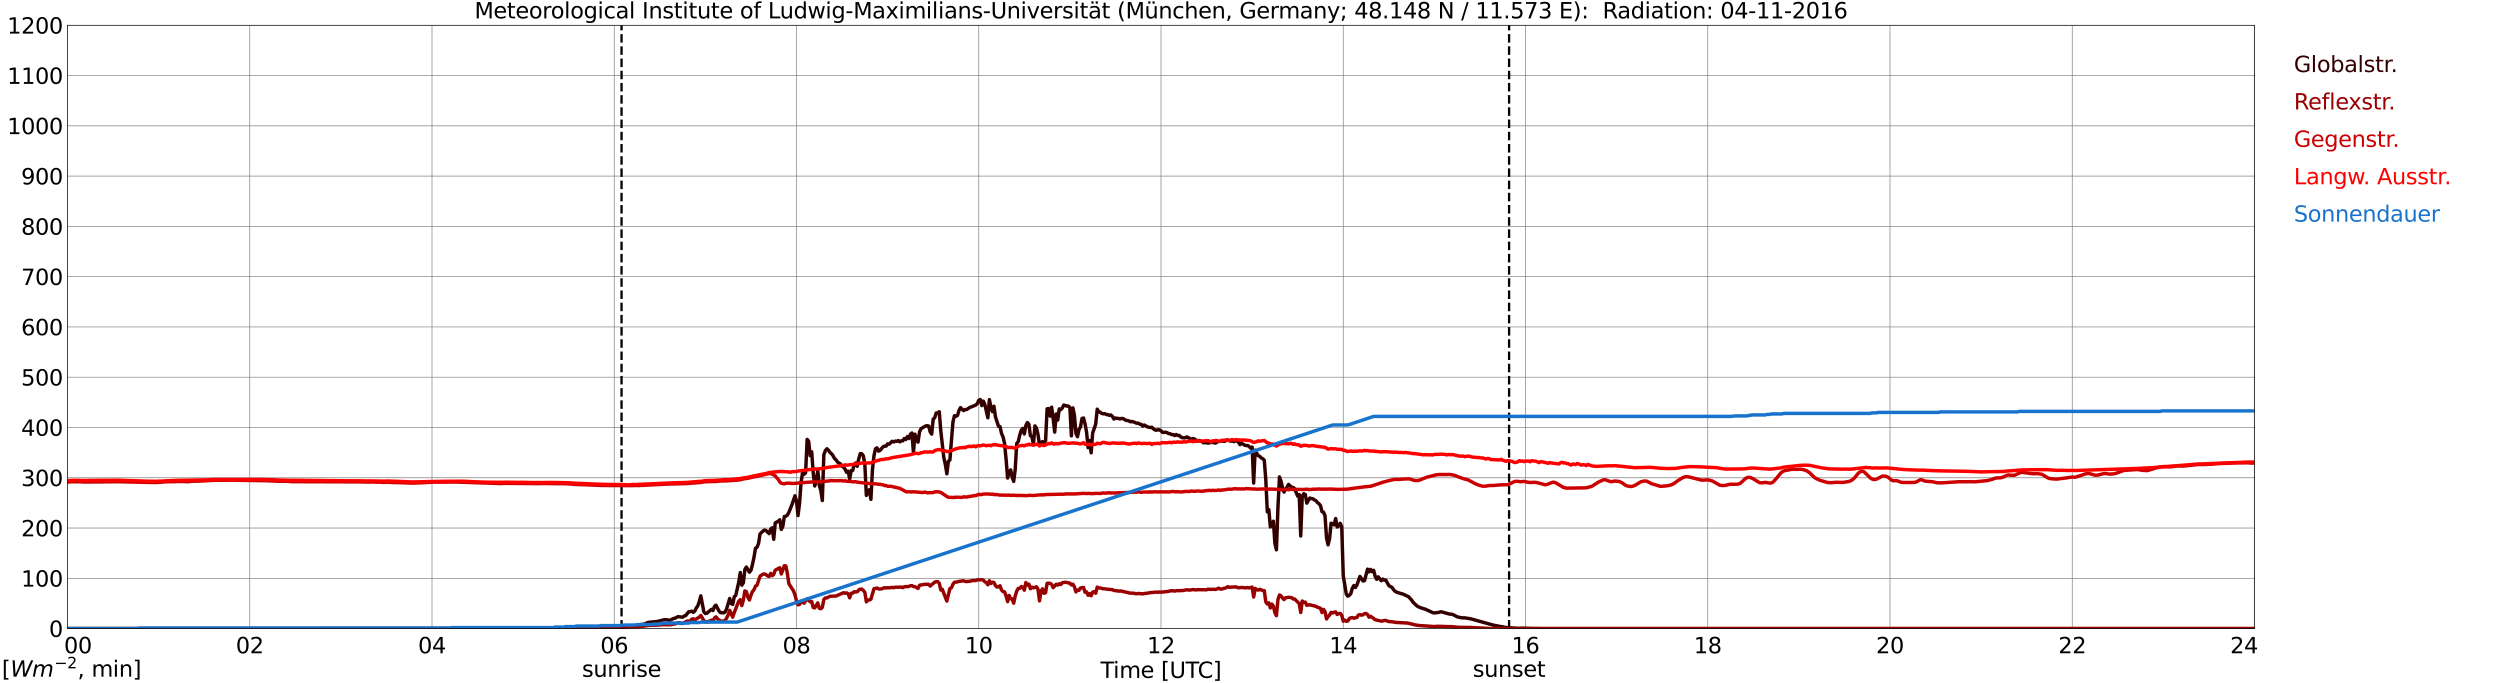<?xml version="1.0" encoding="utf-8" standalone="no"?>
<!DOCTYPE svg PUBLIC "-//W3C//DTD SVG 1.1//EN"
  "http://www.w3.org/Graphics/SVG/1.1/DTD/svg11.dtd">
<svg xmlns:xlink="http://www.w3.org/1999/xlink" width="1085.4pt" height="296.64pt" viewBox="0 0 1085.4 296.64" xmlns="http://www.w3.org/2000/svg" version="1.1">
 <defs>
  <style type="text/css">*{stroke-linejoin: round; stroke-linecap: butt}</style>
 </defs>
 <g id="figure_1">
  <g id="patch_1">
   <path d="M 0 296.64 
L 1085.4 296.64 
L 1085.4 0 
L 0 0 
z
" style="fill: #ffffff"/>
  </g>
  <g id="axes_1">
   <g id="patch_2">
    <path d="M 29.306 272.909 
L 978.814 272.909 
L 978.814 10.976 
L 29.306 10.976 
z
" style="fill: #ffffff"/>
   </g>
   <g id="patch_3">
    <path d="M 978.814 272.909 
L 978.814 272.909 
L 978.814 10.976 
L 978.814 10.976 
z
" clip-path="url(#p80b3edd5ff)" style="fill: #d3d3d3; opacity: 0.25; stroke: #d3d3d3; stroke-linejoin: miter"/>
   </g>
   <g id="matplotlib.axis_1">
    <g id="xtick_1">
     <g id="line2d_1">
      <path d="M 29.306 272.909 
L 29.306 10.976 
" clip-path="url(#p80b3edd5ff)" style="fill: none; stroke: #808080; stroke-width: 0.3; stroke-linecap: square"/>
     </g>
     <g id="line2d_2"/>
     <g id="text_1">
      <!--    00 -->
      <g transform="translate(18.733 283.627) scale(0.095 -0.095)">
       <defs>
        <path id="DejaVuSans-20" transform="scale(0.016)"/>
        <path id="DejaVuSans-30" d="M 2034 4250 
Q 1547 4250 1301 3770 
Q 1056 3291 1056 2328 
Q 1056 1369 1301 889 
Q 1547 409 2034 409 
Q 2525 409 2770 889 
Q 3016 1369 3016 2328 
Q 3016 3291 2770 3770 
Q 2525 4250 2034 4250 
z
M 2034 4750 
Q 2819 4750 3233 4129 
Q 3647 3509 3647 2328 
Q 3647 1150 3233 529 
Q 2819 -91 2034 -91 
Q 1250 -91 836 529 
Q 422 1150 422 2328 
Q 422 3509 836 4129 
Q 1250 4750 2034 4750 
z
" transform="scale(0.016)"/>
       </defs>
       <use xlink:href="#DejaVuSans-20"/>
       <use xlink:href="#DejaVuSans-20" transform="translate(31.787 0)"/>
       <use xlink:href="#DejaVuSans-20" transform="translate(63.574 0)"/>
       <use xlink:href="#DejaVuSans-30" transform="translate(95.361 0)"/>
       <use xlink:href="#DejaVuSans-30" transform="translate(158.984 0)"/>
      </g>
     </g>
    </g>
    <g id="xtick_2">
     <g id="line2d_3">
      <path d="M 108.431 272.909 
L 108.431 10.976 
" clip-path="url(#p80b3edd5ff)" style="fill: none; stroke: #808080; stroke-width: 0.3; stroke-linecap: square"/>
     </g>
     <g id="line2d_4"/>
     <g id="text_2">
      <!-- 02 -->
      <g transform="translate(102.387 283.627) scale(0.095 -0.095)">
       <defs>
        <path id="DejaVuSans-32" d="M 1228 531 
L 3431 531 
L 3431 0 
L 469 0 
L 469 531 
Q 828 903 1448 1529 
Q 2069 2156 2228 2338 
Q 2531 2678 2651 2914 
Q 2772 3150 2772 3378 
Q 2772 3750 2511 3984 
Q 2250 4219 1831 4219 
Q 1534 4219 1204 4116 
Q 875 4013 500 3803 
L 500 4441 
Q 881 4594 1212 4672 
Q 1544 4750 1819 4750 
Q 2544 4750 2975 4387 
Q 3406 4025 3406 3419 
Q 3406 3131 3298 2873 
Q 3191 2616 2906 2266 
Q 2828 2175 2409 1742 
Q 1991 1309 1228 531 
z
" transform="scale(0.016)"/>
       </defs>
       <use xlink:href="#DejaVuSans-30"/>
       <use xlink:href="#DejaVuSans-32" transform="translate(63.623 0)"/>
      </g>
     </g>
    </g>
    <g id="xtick_3">
     <g id="line2d_5">
      <path d="M 187.557 272.909 
L 187.557 10.976 
" clip-path="url(#p80b3edd5ff)" style="fill: none; stroke: #808080; stroke-width: 0.3; stroke-linecap: square"/>
     </g>
     <g id="line2d_6"/>
     <g id="text_3">
      <!-- 04 -->
      <g transform="translate(181.513 283.627) scale(0.095 -0.095)">
       <defs>
        <path id="DejaVuSans-34" d="M 2419 4116 
L 825 1625 
L 2419 1625 
L 2419 4116 
z
M 2253 4666 
L 3047 4666 
L 3047 1625 
L 3713 1625 
L 3713 1100 
L 3047 1100 
L 3047 0 
L 2419 0 
L 2419 1100 
L 313 1100 
L 313 1709 
L 2253 4666 
z
" transform="scale(0.016)"/>
       </defs>
       <use xlink:href="#DejaVuSans-30"/>
       <use xlink:href="#DejaVuSans-34" transform="translate(63.623 0)"/>
      </g>
     </g>
    </g>
    <g id="xtick_4">
     <g id="line2d_7">
      <path d="M 266.683 272.909 
L 266.683 10.976 
" clip-path="url(#p80b3edd5ff)" style="fill: none; stroke: #808080; stroke-width: 0.3; stroke-linecap: square"/>
     </g>
     <g id="line2d_8"/>
     <g id="text_4">
      <!-- 06 -->
      <g transform="translate(260.638 283.627) scale(0.095 -0.095)">
       <defs>
        <path id="DejaVuSans-36" d="M 2113 2584 
Q 1688 2584 1439 2293 
Q 1191 2003 1191 1497 
Q 1191 994 1439 701 
Q 1688 409 2113 409 
Q 2538 409 2786 701 
Q 3034 994 3034 1497 
Q 3034 2003 2786 2293 
Q 2538 2584 2113 2584 
z
M 3366 4563 
L 3366 3988 
Q 3128 4100 2886 4159 
Q 2644 4219 2406 4219 
Q 1781 4219 1451 3797 
Q 1122 3375 1075 2522 
Q 1259 2794 1537 2939 
Q 1816 3084 2150 3084 
Q 2853 3084 3261 2657 
Q 3669 2231 3669 1497 
Q 3669 778 3244 343 
Q 2819 -91 2113 -91 
Q 1303 -91 875 529 
Q 447 1150 447 2328 
Q 447 3434 972 4092 
Q 1497 4750 2381 4750 
Q 2619 4750 2861 4703 
Q 3103 4656 3366 4563 
z
" transform="scale(0.016)"/>
       </defs>
       <use xlink:href="#DejaVuSans-30"/>
       <use xlink:href="#DejaVuSans-36" transform="translate(63.623 0)"/>
      </g>
     </g>
    </g>
    <g id="xtick_5">
     <g id="line2d_9">
      <path d="M 345.808 272.909 
L 345.808 10.976 
" clip-path="url(#p80b3edd5ff)" style="fill: none; stroke: #808080; stroke-width: 0.3; stroke-linecap: square"/>
     </g>
     <g id="line2d_10"/>
     <g id="text_5">
      <!-- 08 -->
      <g transform="translate(339.764 283.627) scale(0.095 -0.095)">
       <defs>
        <path id="DejaVuSans-38" d="M 2034 2216 
Q 1584 2216 1326 1975 
Q 1069 1734 1069 1313 
Q 1069 891 1326 650 
Q 1584 409 2034 409 
Q 2484 409 2743 651 
Q 3003 894 3003 1313 
Q 3003 1734 2745 1975 
Q 2488 2216 2034 2216 
z
M 1403 2484 
Q 997 2584 770 2862 
Q 544 3141 544 3541 
Q 544 4100 942 4425 
Q 1341 4750 2034 4750 
Q 2731 4750 3128 4425 
Q 3525 4100 3525 3541 
Q 3525 3141 3298 2862 
Q 3072 2584 2669 2484 
Q 3125 2378 3379 2068 
Q 3634 1759 3634 1313 
Q 3634 634 3220 271 
Q 2806 -91 2034 -91 
Q 1263 -91 848 271 
Q 434 634 434 1313 
Q 434 1759 690 2068 
Q 947 2378 1403 2484 
z
M 1172 3481 
Q 1172 3119 1398 2916 
Q 1625 2713 2034 2713 
Q 2441 2713 2670 2916 
Q 2900 3119 2900 3481 
Q 2900 3844 2670 4047 
Q 2441 4250 2034 4250 
Q 1625 4250 1398 4047 
Q 1172 3844 1172 3481 
z
" transform="scale(0.016)"/>
       </defs>
       <use xlink:href="#DejaVuSans-30"/>
       <use xlink:href="#DejaVuSans-38" transform="translate(63.623 0)"/>
      </g>
     </g>
    </g>
    <g id="xtick_6">
     <g id="line2d_11">
      <path d="M 424.934 272.909 
L 424.934 10.976 
" clip-path="url(#p80b3edd5ff)" style="fill: none; stroke: #808080; stroke-width: 0.3; stroke-linecap: square"/>
     </g>
     <g id="line2d_12"/>
     <g id="text_6">
      <!-- 10 -->
      <g transform="translate(418.89 283.627) scale(0.095 -0.095)">
       <defs>
        <path id="DejaVuSans-31" d="M 794 531 
L 1825 531 
L 1825 4091 
L 703 3866 
L 703 4441 
L 1819 4666 
L 2450 4666 
L 2450 531 
L 3481 531 
L 3481 0 
L 794 0 
L 794 531 
z
" transform="scale(0.016)"/>
       </defs>
       <use xlink:href="#DejaVuSans-31"/>
       <use xlink:href="#DejaVuSans-30" transform="translate(63.623 0)"/>
      </g>
     </g>
    </g>
    <g id="xtick_7">
     <g id="line2d_13">
      <path d="M 504.06 272.909 
L 504.06 10.976 
" clip-path="url(#p80b3edd5ff)" style="fill: none; stroke: #808080; stroke-width: 0.3; stroke-linecap: square"/>
     </g>
     <g id="line2d_14"/>
     <g id="text_7">
      <!-- 12 -->
      <g transform="translate(498.015 283.627) scale(0.095 -0.095)">
       <use xlink:href="#DejaVuSans-31"/>
       <use xlink:href="#DejaVuSans-32" transform="translate(63.623 0)"/>
      </g>
     </g>
    </g>
    <g id="xtick_8">
     <g id="line2d_15">
      <path d="M 583.185 272.909 
L 583.185 10.976 
" clip-path="url(#p80b3edd5ff)" style="fill: none; stroke: #808080; stroke-width: 0.3; stroke-linecap: square"/>
     </g>
     <g id="line2d_16"/>
     <g id="text_8">
      <!-- 14 -->
      <g transform="translate(577.141 283.627) scale(0.095 -0.095)">
       <use xlink:href="#DejaVuSans-31"/>
       <use xlink:href="#DejaVuSans-34" transform="translate(63.623 0)"/>
      </g>
     </g>
    </g>
    <g id="xtick_9">
     <g id="line2d_17">
      <path d="M 662.311 272.909 
L 662.311 10.976 
" clip-path="url(#p80b3edd5ff)" style="fill: none; stroke: #808080; stroke-width: 0.3; stroke-linecap: square"/>
     </g>
     <g id="line2d_18"/>
     <g id="text_9">
      <!-- 16 -->
      <g transform="translate(656.267 283.627) scale(0.095 -0.095)">
       <use xlink:href="#DejaVuSans-31"/>
       <use xlink:href="#DejaVuSans-36" transform="translate(63.623 0)"/>
      </g>
     </g>
    </g>
    <g id="xtick_10">
     <g id="line2d_19">
      <path d="M 741.437 272.909 
L 741.437 10.976 
" clip-path="url(#p80b3edd5ff)" style="fill: none; stroke: #808080; stroke-width: 0.3; stroke-linecap: square"/>
     </g>
     <g id="line2d_20"/>
     <g id="text_10">
      <!-- 18 -->
      <g transform="translate(735.392 283.627) scale(0.095 -0.095)">
       <use xlink:href="#DejaVuSans-31"/>
       <use xlink:href="#DejaVuSans-38" transform="translate(63.623 0)"/>
      </g>
     </g>
    </g>
    <g id="xtick_11">
     <g id="line2d_21">
      <path d="M 820.562 272.909 
L 820.562 10.976 
" clip-path="url(#p80b3edd5ff)" style="fill: none; stroke: #808080; stroke-width: 0.3; stroke-linecap: square"/>
     </g>
     <g id="line2d_22"/>
     <g id="text_11">
      <!-- 20 -->
      <g transform="translate(814.518 283.627) scale(0.095 -0.095)">
       <use xlink:href="#DejaVuSans-32"/>
       <use xlink:href="#DejaVuSans-30" transform="translate(63.623 0)"/>
      </g>
     </g>
    </g>
    <g id="xtick_12">
     <g id="line2d_23">
      <path d="M 899.688 272.909 
L 899.688 10.976 
" clip-path="url(#p80b3edd5ff)" style="fill: none; stroke: #808080; stroke-width: 0.3; stroke-linecap: square"/>
     </g>
     <g id="line2d_24"/>
     <g id="text_12">
      <!-- 22 -->
      <g transform="translate(893.644 283.627) scale(0.095 -0.095)">
       <use xlink:href="#DejaVuSans-32"/>
       <use xlink:href="#DejaVuSans-32" transform="translate(63.623 0)"/>
      </g>
     </g>
    </g>
    <g id="xtick_13">
     <g id="line2d_25">
      <path d="M 978.814 272.909 
L 978.814 10.976 
" clip-path="url(#p80b3edd5ff)" style="fill: none; stroke: #808080; stroke-width: 0.3; stroke-linecap: square"/>
     </g>
     <g id="line2d_26"/>
     <g id="text_13">
      <!-- 24    -->
      <g transform="translate(968.241 283.627) scale(0.095 -0.095)">
       <use xlink:href="#DejaVuSans-32"/>
       <use xlink:href="#DejaVuSans-34" transform="translate(63.623 0)"/>
       <use xlink:href="#DejaVuSans-20" transform="translate(127.246 0)"/>
       <use xlink:href="#DejaVuSans-20" transform="translate(159.033 0)"/>
       <use xlink:href="#DejaVuSans-20" transform="translate(190.82 0)"/>
      </g>
     </g>
    </g>
    <g id="text_14">
     <!-- Time [UTC] -->
     <g transform="translate(477.806 294.322) scale(0.095 -0.095)">
      <defs>
       <path id="DejaVuSans-54" d="M -19 4666 
L 3928 4666 
L 3928 4134 
L 2272 4134 
L 2272 0 
L 1638 0 
L 1638 4134 
L -19 4134 
L -19 4666 
z
" transform="scale(0.016)"/>
       <path id="DejaVuSans-69" d="M 603 3500 
L 1178 3500 
L 1178 0 
L 603 0 
L 603 3500 
z
M 603 4863 
L 1178 4863 
L 1178 4134 
L 603 4134 
L 603 4863 
z
" transform="scale(0.016)"/>
       <path id="DejaVuSans-6d" d="M 3328 2828 
Q 3544 3216 3844 3400 
Q 4144 3584 4550 3584 
Q 5097 3584 5394 3201 
Q 5691 2819 5691 2113 
L 5691 0 
L 5113 0 
L 5113 2094 
Q 5113 2597 4934 2840 
Q 4756 3084 4391 3084 
Q 3944 3084 3684 2787 
Q 3425 2491 3425 1978 
L 3425 0 
L 2847 0 
L 2847 2094 
Q 2847 2600 2669 2842 
Q 2491 3084 2119 3084 
Q 1678 3084 1418 2786 
Q 1159 2488 1159 1978 
L 1159 0 
L 581 0 
L 581 3500 
L 1159 3500 
L 1159 2956 
Q 1356 3278 1631 3431 
Q 1906 3584 2284 3584 
Q 2666 3584 2933 3390 
Q 3200 3197 3328 2828 
z
" transform="scale(0.016)"/>
       <path id="DejaVuSans-65" d="M 3597 1894 
L 3597 1613 
L 953 1613 
Q 991 1019 1311 708 
Q 1631 397 2203 397 
Q 2534 397 2845 478 
Q 3156 559 3463 722 
L 3463 178 
Q 3153 47 2828 -22 
Q 2503 -91 2169 -91 
Q 1331 -91 842 396 
Q 353 884 353 1716 
Q 353 2575 817 3079 
Q 1281 3584 2069 3584 
Q 2775 3584 3186 3129 
Q 3597 2675 3597 1894 
z
M 3022 2063 
Q 3016 2534 2758 2815 
Q 2500 3097 2075 3097 
Q 1594 3097 1305 2825 
Q 1016 2553 972 2059 
L 3022 2063 
z
" transform="scale(0.016)"/>
       <path id="DejaVuSans-5b" d="M 550 4863 
L 1875 4863 
L 1875 4416 
L 1125 4416 
L 1125 -397 
L 1875 -397 
L 1875 -844 
L 550 -844 
L 550 4863 
z
" transform="scale(0.016)"/>
       <path id="DejaVuSans-55" d="M 556 4666 
L 1191 4666 
L 1191 1831 
Q 1191 1081 1462 751 
Q 1734 422 2344 422 
Q 2950 422 3222 751 
Q 3494 1081 3494 1831 
L 3494 4666 
L 4128 4666 
L 4128 1753 
Q 4128 841 3676 375 
Q 3225 -91 2344 -91 
Q 1459 -91 1007 375 
Q 556 841 556 1753 
L 556 4666 
z
" transform="scale(0.016)"/>
       <path id="DejaVuSans-43" d="M 4122 4306 
L 4122 3641 
Q 3803 3938 3442 4084 
Q 3081 4231 2675 4231 
Q 1875 4231 1450 3742 
Q 1025 3253 1025 2328 
Q 1025 1406 1450 917 
Q 1875 428 2675 428 
Q 3081 428 3442 575 
Q 3803 722 4122 1019 
L 4122 359 
Q 3791 134 3420 21 
Q 3050 -91 2638 -91 
Q 1578 -91 968 557 
Q 359 1206 359 2328 
Q 359 3453 968 4101 
Q 1578 4750 2638 4750 
Q 3056 4750 3426 4639 
Q 3797 4528 4122 4306 
z
" transform="scale(0.016)"/>
       <path id="DejaVuSans-5d" d="M 1947 4863 
L 1947 -844 
L 622 -844 
L 622 -397 
L 1369 -397 
L 1369 4416 
L 622 4416 
L 622 4863 
L 1947 4863 
z
" transform="scale(0.016)"/>
      </defs>
      <use xlink:href="#DejaVuSans-54"/>
      <use xlink:href="#DejaVuSans-69" transform="translate(57.959 0)"/>
      <use xlink:href="#DejaVuSans-6d" transform="translate(85.742 0)"/>
      <use xlink:href="#DejaVuSans-65" transform="translate(183.154 0)"/>
      <use xlink:href="#DejaVuSans-20" transform="translate(244.678 0)"/>
      <use xlink:href="#DejaVuSans-5b" transform="translate(276.465 0)"/>
      <use xlink:href="#DejaVuSans-55" transform="translate(315.479 0)"/>
      <use xlink:href="#DejaVuSans-54" transform="translate(388.672 0)"/>
      <use xlink:href="#DejaVuSans-43" transform="translate(443.881 0)"/>
      <use xlink:href="#DejaVuSans-5d" transform="translate(513.705 0)"/>
     </g>
    </g>
   </g>
   <g id="matplotlib.axis_2">
    <g id="ytick_1">
     <g id="line2d_27">
      <path d="M 29.306 272.909 
L 978.814 272.909 
" clip-path="url(#p80b3edd5ff)" style="fill: none; stroke: #808080; stroke-width: 0.3; stroke-linecap: square"/>
     </g>
     <g id="line2d_28"/>
     <g id="text_15">
      <!-- 0 -->
      <g transform="translate(21.261 276.518) scale(0.095 -0.095)">
       <use xlink:href="#DejaVuSans-30"/>
      </g>
     </g>
    </g>
    <g id="ytick_2">
     <g id="line2d_29">
      <path d="M 29.306 251.081 
L 978.814 251.081 
" clip-path="url(#p80b3edd5ff)" style="fill: none; stroke: #808080; stroke-width: 0.3; stroke-linecap: square"/>
     </g>
     <g id="line2d_30"/>
     <g id="text_16">
      <!-- 100 -->
      <g transform="translate(9.173 254.69) scale(0.095 -0.095)">
       <use xlink:href="#DejaVuSans-31"/>
       <use xlink:href="#DejaVuSans-30" transform="translate(63.623 0)"/>
       <use xlink:href="#DejaVuSans-30" transform="translate(127.246 0)"/>
      </g>
     </g>
    </g>
    <g id="ytick_3">
     <g id="line2d_31">
      <path d="M 29.306 229.253 
L 978.814 229.253 
" clip-path="url(#p80b3edd5ff)" style="fill: none; stroke: #808080; stroke-width: 0.3; stroke-linecap: square"/>
     </g>
     <g id="line2d_32"/>
     <g id="text_17">
      <!-- 200 -->
      <g transform="translate(9.173 232.863) scale(0.095 -0.095)">
       <use xlink:href="#DejaVuSans-32"/>
       <use xlink:href="#DejaVuSans-30" transform="translate(63.623 0)"/>
       <use xlink:href="#DejaVuSans-30" transform="translate(127.246 0)"/>
      </g>
     </g>
    </g>
    <g id="ytick_4">
     <g id="line2d_33">
      <path d="M 29.306 207.426 
L 978.814 207.426 
" clip-path="url(#p80b3edd5ff)" style="fill: none; stroke: #808080; stroke-width: 0.3; stroke-linecap: square"/>
     </g>
     <g id="line2d_34"/>
     <g id="text_18">
      <!-- 300 -->
      <g transform="translate(9.173 211.035) scale(0.095 -0.095)">
       <defs>
        <path id="DejaVuSans-33" d="M 2597 2516 
Q 3050 2419 3304 2112 
Q 3559 1806 3559 1356 
Q 3559 666 3084 287 
Q 2609 -91 1734 -91 
Q 1441 -91 1130 -33 
Q 819 25 488 141 
L 488 750 
Q 750 597 1062 519 
Q 1375 441 1716 441 
Q 2309 441 2620 675 
Q 2931 909 2931 1356 
Q 2931 1769 2642 2001 
Q 2353 2234 1838 2234 
L 1294 2234 
L 1294 2753 
L 1863 2753 
Q 2328 2753 2575 2939 
Q 2822 3125 2822 3475 
Q 2822 3834 2567 4026 
Q 2313 4219 1838 4219 
Q 1578 4219 1281 4162 
Q 984 4106 628 3988 
L 628 4550 
Q 988 4650 1302 4700 
Q 1616 4750 1894 4750 
Q 2613 4750 3031 4423 
Q 3450 4097 3450 3541 
Q 3450 3153 3228 2886 
Q 3006 2619 2597 2516 
z
" transform="scale(0.016)"/>
       </defs>
       <use xlink:href="#DejaVuSans-33"/>
       <use xlink:href="#DejaVuSans-30" transform="translate(63.623 0)"/>
       <use xlink:href="#DejaVuSans-30" transform="translate(127.246 0)"/>
      </g>
     </g>
    </g>
    <g id="ytick_5">
     <g id="line2d_35">
      <path d="M 29.306 185.598 
L 978.814 185.598 
" clip-path="url(#p80b3edd5ff)" style="fill: none; stroke: #808080; stroke-width: 0.3; stroke-linecap: square"/>
     </g>
     <g id="line2d_36"/>
     <g id="text_19">
      <!-- 400 -->
      <g transform="translate(9.173 189.207) scale(0.095 -0.095)">
       <use xlink:href="#DejaVuSans-34"/>
       <use xlink:href="#DejaVuSans-30" transform="translate(63.623 0)"/>
       <use xlink:href="#DejaVuSans-30" transform="translate(127.246 0)"/>
      </g>
     </g>
    </g>
    <g id="ytick_6">
     <g id="line2d_37">
      <path d="M 29.306 163.77 
L 978.814 163.77 
" clip-path="url(#p80b3edd5ff)" style="fill: none; stroke: #808080; stroke-width: 0.3; stroke-linecap: square"/>
     </g>
     <g id="line2d_38"/>
     <g id="text_20">
      <!-- 500 -->
      <g transform="translate(9.173 167.379) scale(0.095 -0.095)">
       <defs>
        <path id="DejaVuSans-35" d="M 691 4666 
L 3169 4666 
L 3169 4134 
L 1269 4134 
L 1269 2991 
Q 1406 3038 1543 3061 
Q 1681 3084 1819 3084 
Q 2600 3084 3056 2656 
Q 3513 2228 3513 1497 
Q 3513 744 3044 326 
Q 2575 -91 1722 -91 
Q 1428 -91 1123 -41 
Q 819 9 494 109 
L 494 744 
Q 775 591 1075 516 
Q 1375 441 1709 441 
Q 2250 441 2565 725 
Q 2881 1009 2881 1497 
Q 2881 1984 2565 2268 
Q 2250 2553 1709 2553 
Q 1456 2553 1204 2497 
Q 953 2441 691 2322 
L 691 4666 
z
" transform="scale(0.016)"/>
       </defs>
       <use xlink:href="#DejaVuSans-35"/>
       <use xlink:href="#DejaVuSans-30" transform="translate(63.623 0)"/>
       <use xlink:href="#DejaVuSans-30" transform="translate(127.246 0)"/>
      </g>
     </g>
    </g>
    <g id="ytick_7">
     <g id="line2d_39">
      <path d="M 29.306 141.942 
L 978.814 141.942 
" clip-path="url(#p80b3edd5ff)" style="fill: none; stroke: #808080; stroke-width: 0.3; stroke-linecap: square"/>
     </g>
     <g id="line2d_40"/>
     <g id="text_21">
      <!-- 600 -->
      <g transform="translate(9.173 145.551) scale(0.095 -0.095)">
       <use xlink:href="#DejaVuSans-36"/>
       <use xlink:href="#DejaVuSans-30" transform="translate(63.623 0)"/>
       <use xlink:href="#DejaVuSans-30" transform="translate(127.246 0)"/>
      </g>
     </g>
    </g>
    <g id="ytick_8">
     <g id="line2d_41">
      <path d="M 29.306 120.114 
L 978.814 120.114 
" clip-path="url(#p80b3edd5ff)" style="fill: none; stroke: #808080; stroke-width: 0.3; stroke-linecap: square"/>
     </g>
     <g id="line2d_42"/>
     <g id="text_22">
      <!-- 700 -->
      <g transform="translate(9.173 123.724) scale(0.095 -0.095)">
       <defs>
        <path id="DejaVuSans-37" d="M 525 4666 
L 3525 4666 
L 3525 4397 
L 1831 0 
L 1172 0 
L 2766 4134 
L 525 4134 
L 525 4666 
z
" transform="scale(0.016)"/>
       </defs>
       <use xlink:href="#DejaVuSans-37"/>
       <use xlink:href="#DejaVuSans-30" transform="translate(63.623 0)"/>
       <use xlink:href="#DejaVuSans-30" transform="translate(127.246 0)"/>
      </g>
     </g>
    </g>
    <g id="ytick_9">
     <g id="line2d_43">
      <path d="M 29.306 98.287 
L 978.814 98.287 
" clip-path="url(#p80b3edd5ff)" style="fill: none; stroke: #808080; stroke-width: 0.3; stroke-linecap: square"/>
     </g>
     <g id="line2d_44"/>
     <g id="text_23">
      <!-- 800 -->
      <g transform="translate(9.173 101.896) scale(0.095 -0.095)">
       <use xlink:href="#DejaVuSans-38"/>
       <use xlink:href="#DejaVuSans-30" transform="translate(63.623 0)"/>
       <use xlink:href="#DejaVuSans-30" transform="translate(127.246 0)"/>
      </g>
     </g>
    </g>
    <g id="ytick_10">
     <g id="line2d_45">
      <path d="M 29.306 76.459 
L 978.814 76.459 
" clip-path="url(#p80b3edd5ff)" style="fill: none; stroke: #808080; stroke-width: 0.3; stroke-linecap: square"/>
     </g>
     <g id="line2d_46"/>
     <g id="text_24">
      <!-- 900 -->
      <g transform="translate(9.173 80.068) scale(0.095 -0.095)">
       <defs>
        <path id="DejaVuSans-39" d="M 703 97 
L 703 672 
Q 941 559 1184 500 
Q 1428 441 1663 441 
Q 2288 441 2617 861 
Q 2947 1281 2994 2138 
Q 2813 1869 2534 1725 
Q 2256 1581 1919 1581 
Q 1219 1581 811 2004 
Q 403 2428 403 3163 
Q 403 3881 828 4315 
Q 1253 4750 1959 4750 
Q 2769 4750 3195 4129 
Q 3622 3509 3622 2328 
Q 3622 1225 3098 567 
Q 2575 -91 1691 -91 
Q 1453 -91 1209 -44 
Q 966 3 703 97 
z
M 1959 2075 
Q 2384 2075 2632 2365 
Q 2881 2656 2881 3163 
Q 2881 3666 2632 3958 
Q 2384 4250 1959 4250 
Q 1534 4250 1286 3958 
Q 1038 3666 1038 3163 
Q 1038 2656 1286 2365 
Q 1534 2075 1959 2075 
z
" transform="scale(0.016)"/>
       </defs>
       <use xlink:href="#DejaVuSans-39"/>
       <use xlink:href="#DejaVuSans-30" transform="translate(63.623 0)"/>
       <use xlink:href="#DejaVuSans-30" transform="translate(127.246 0)"/>
      </g>
     </g>
    </g>
    <g id="ytick_11">
     <g id="line2d_47">
      <path d="M 29.306 54.631 
L 978.814 54.631 
" clip-path="url(#p80b3edd5ff)" style="fill: none; stroke: #808080; stroke-width: 0.3; stroke-linecap: square"/>
     </g>
     <g id="line2d_48"/>
     <g id="text_25">
      <!-- 1000 -->
      <g transform="translate(3.128 58.24) scale(0.095 -0.095)">
       <use xlink:href="#DejaVuSans-31"/>
       <use xlink:href="#DejaVuSans-30" transform="translate(63.623 0)"/>
       <use xlink:href="#DejaVuSans-30" transform="translate(127.246 0)"/>
       <use xlink:href="#DejaVuSans-30" transform="translate(190.869 0)"/>
      </g>
     </g>
    </g>
    <g id="ytick_12">
     <g id="line2d_49">
      <path d="M 29.306 32.803 
L 978.814 32.803 
" clip-path="url(#p80b3edd5ff)" style="fill: none; stroke: #808080; stroke-width: 0.3; stroke-linecap: square"/>
     </g>
     <g id="line2d_50"/>
     <g id="text_26">
      <!-- 1100 -->
      <g transform="translate(3.128 36.413) scale(0.095 -0.095)">
       <use xlink:href="#DejaVuSans-31"/>
       <use xlink:href="#DejaVuSans-31" transform="translate(63.623 0)"/>
       <use xlink:href="#DejaVuSans-30" transform="translate(127.246 0)"/>
       <use xlink:href="#DejaVuSans-30" transform="translate(190.869 0)"/>
      </g>
     </g>
    </g>
    <g id="ytick_13">
     <g id="line2d_51">
      <path d="M 29.306 10.976 
L 978.814 10.976 
" clip-path="url(#p80b3edd5ff)" style="fill: none; stroke: #808080; stroke-width: 0.3; stroke-linecap: square"/>
     </g>
     <g id="line2d_52"/>
     <g id="text_27">
      <!-- 1200 -->
      <g transform="translate(3.128 14.585) scale(0.095 -0.095)">
       <use xlink:href="#DejaVuSans-31"/>
       <use xlink:href="#DejaVuSans-32" transform="translate(63.623 0)"/>
       <use xlink:href="#DejaVuSans-30" transform="translate(127.246 0)"/>
       <use xlink:href="#DejaVuSans-30" transform="translate(190.869 0)"/>
      </g>
     </g>
    </g>
   </g>
   <g id="line2d_53">
    <path d="M 269.848 272.909 
L 269.848 10.976 
" clip-path="url(#p80b3edd5ff)" style="fill: none; stroke-dasharray: 3.7,1.6; stroke-dashoffset: 0; stroke: #000000"/>
   </g>
   <g id="line2d_54">
    <path d="M 655.19 272.909 
L 655.19 10.976 
" clip-path="url(#p80b3edd5ff)" style="fill: none; stroke-dasharray: 3.7,1.6; stroke-dashoffset: 0; stroke: #000000"/>
   </g>
   <g id="line2d_55">
    <path d="M 29.306 272.909 
L 264.045 272.819 
L 273.277 271.968 
L 274.595 271.678 
L 275.255 271.678 
L 277.233 271.309 
L 279.87 270.942 
L 281.189 270.283 
L 282.508 270.089 
L 285.145 269.857 
L 288.442 269.063 
L 289.761 269.102 
L 290.42 269.277 
L 291.08 269.257 
L 291.739 268.829 
L 292.399 268.539 
L 293.058 268.404 
L 294.377 267.707 
L 296.355 267.978 
L 297.014 267.474 
L 297.674 267.282 
L 298.992 265.614 
L 299.652 265.557 
L 300.311 265.343 
L 300.971 265.848 
L 301.63 265.363 
L 302.289 264.007 
L 302.949 263.058 
L 303.608 261.161 
L 304.267 258.701 
L 305.586 265.634 
L 306.246 266.371 
L 306.905 266.234 
L 308.883 264.568 
L 309.543 265.053 
L 310.202 263.252 
L 310.861 262.748 
L 312.18 265.324 
L 312.839 265.983 
L 314.158 266.079 
L 314.818 265.693 
L 315.477 264.337 
L 316.796 259.843 
L 317.455 262.012 
L 318.114 262.401 
L 318.774 259.107 
L 319.433 258.507 
L 320.752 252.657 
L 321.411 248.571 
L 322.071 254.052 
L 322.73 253.046 
L 323.39 247.255 
L 324.049 246.189 
L 325.368 248.436 
L 326.027 247.621 
L 326.686 245.105 
L 327.346 241.966 
L 328.005 238.035 
L 328.665 237.589 
L 329.324 235.963 
L 329.983 231.798 
L 331.302 230.519 
L 331.961 230.113 
L 332.621 230.384 
L 333.94 231.683 
L 334.599 229.707 
L 335.258 229.144 
L 335.918 234.143 
L 336.577 227.033 
L 337.896 226.278 
L 338.555 225.658 
L 339.215 229.862 
L 339.874 228.524 
L 340.533 224.226 
L 341.193 224.148 
L 341.852 223.626 
L 342.512 222.423 
L 343.83 219.112 
L 345.149 215.257 
L 345.808 217.562 
L 346.468 223.857 
L 347.127 218.551 
L 347.787 209.466 
L 348.446 205.169 
L 349.105 205.924 
L 349.765 205.245 
L 350.424 190.777 
L 351.083 191.552 
L 351.743 197.828 
L 352.402 196.143 
L 353.062 205.304 
L 353.721 210.997 
L 354.38 208.905 
L 355.04 204.295 
L 355.699 210.61 
L 356.359 212.954 
L 357.018 217.311 
L 357.677 197.439 
L 358.337 195.639 
L 358.996 194.844 
L 359.655 195.444 
L 360.315 196.394 
L 360.974 196.974 
L 361.634 197.769 
L 362.293 199.048 
L 362.952 199.629 
L 363.612 200.578 
L 364.93 201.449 
L 365.59 202.436 
L 366.249 202.864 
L 366.909 203.695 
L 367.568 205.07 
L 368.227 204.549 
L 368.887 207.936 
L 369.546 204.335 
L 370.206 204.256 
L 370.865 201.739 
L 371.524 200.984 
L 372.184 202.436 
L 372.843 199.183 
L 373.502 196.935 
L 374.162 196.994 
L 374.821 197.904 
L 375.481 201.624 
L 376.14 215.085 
L 377.459 212.605 
L 378.118 216.807 
L 378.777 203.966 
L 379.437 197.924 
L 380.096 194.824 
L 380.756 194.458 
L 381.415 195.833 
L 382.074 195.56 
L 383.393 193.973 
L 384.053 193.683 
L 384.712 193.683 
L 385.371 192.714 
L 386.031 192.849 
L 387.349 191.589 
L 388.009 191.899 
L 388.668 191.513 
L 389.328 191.629 
L 389.987 191.28 
L 390.646 191.843 
L 391.306 191.378 
L 391.965 191.397 
L 392.624 190.389 
L 393.284 190.817 
L 393.943 189.538 
L 394.603 190.389 
L 395.262 188.531 
L 395.921 187.988 
L 396.581 196.433 
L 397.24 188.512 
L 397.899 190.913 
L 398.559 191.958 
L 399.218 187.543 
L 399.878 186.109 
L 401.856 184.947 
L 402.515 184.812 
L 403.175 184.967 
L 403.834 187.407 
L 404.493 188.472 
L 405.153 182.003 
L 405.812 181.363 
L 406.471 179.311 
L 407.131 179.233 
L 407.79 178.75 
L 408.45 187.038 
L 409.768 198.64 
L 410.428 201.68 
L 411.087 205.71 
L 411.746 200.268 
L 412.406 199.705 
L 413.725 183.203 
L 414.384 180.473 
L 415.043 180.745 
L 415.703 180.357 
L 416.362 178.187 
L 417.022 176.987 
L 418.34 178.266 
L 419 177.801 
L 419.659 177.821 
L 420.978 176.93 
L 422.956 176.155 
L 423.615 175.845 
L 424.275 175.262 
L 424.934 173.83 
L 425.593 173.481 
L 426.253 176.076 
L 426.912 174.14 
L 427.572 175.612 
L 428.89 181.383 
L 429.55 173.501 
L 430.209 176.677 
L 430.869 178.711 
L 431.528 176.386 
L 432.187 180.977 
L 433.506 185.063 
L 434.165 185.218 
L 434.825 188.202 
L 435.484 189.693 
L 436.144 192.598 
L 436.803 199.375 
L 437.462 207.53 
L 438.122 204.955 
L 438.781 204.025 
L 439.44 207.124 
L 440.1 209.001 
L 440.759 203.85 
L 441.419 192.539 
L 442.078 191.727 
L 442.737 188.898 
L 443.397 186.807 
L 444.056 186.012 
L 444.716 188.394 
L 445.375 184.773 
L 446.034 183.476 
L 446.694 184.153 
L 447.353 189.169 
L 448.012 189.459 
L 448.672 193.102 
L 449.331 184.908 
L 449.991 185.877 
L 450.65 188.588 
L 451.309 193.257 
L 451.969 192.133 
L 452.628 191.727 
L 453.287 192.113 
L 453.947 191.454 
L 454.606 177.511 
L 455.266 177.375 
L 455.925 180.667 
L 456.584 176.792 
L 457.244 181.732 
L 457.903 187.602 
L 458.563 179.717 
L 459.222 182.391 
L 459.881 177.53 
L 460.541 177.84 
L 461.2 177.161 
L 461.859 175.863 
L 463.178 176.29 
L 463.838 176.31 
L 464.497 176.967 
L 465.156 189.247 
L 465.816 177.102 
L 466.475 180.318 
L 467.134 188.239 
L 467.794 189.597 
L 468.453 186.497 
L 469.113 185.334 
L 469.772 181.656 
L 470.431 181.481 
L 471.091 184.096 
L 471.75 187.658 
L 472.409 194.359 
L 473.069 191.299 
L 473.728 196.588 
L 474.388 188.008 
L 475.706 184.172 
L 476.366 177.646 
L 477.025 178.768 
L 477.685 178.962 
L 478.344 179.486 
L 479.003 179.678 
L 479.663 179.582 
L 480.322 179.988 
L 480.981 180.008 
L 481.641 180.357 
L 482.3 180.163 
L 482.96 180.763 
L 483.619 181.926 
L 484.278 181.481 
L 484.938 181.636 
L 485.597 181.656 
L 486.256 181.907 
L 486.916 181.656 
L 487.575 181.732 
L 488.894 182.527 
L 489.553 182.566 
L 490.213 182.778 
L 490.872 183.127 
L 491.532 182.992 
L 492.191 183.203 
L 493.51 183.747 
L 494.169 183.707 
L 494.828 184.172 
L 495.488 184.251 
L 496.147 185.006 
L 496.807 184.522 
L 498.125 185.316 
L 499.444 185.644 
L 500.103 185.489 
L 500.763 186.207 
L 501.422 186.632 
L 502.082 186.807 
L 502.741 186.554 
L 503.4 186.672 
L 504.06 187.038 
L 504.719 187.698 
L 505.379 187.737 
L 506.038 187.658 
L 506.697 187.833 
L 507.357 188.259 
L 508.016 188.298 
L 508.675 188.704 
L 509.335 188.667 
L 509.994 189.092 
L 510.654 188.667 
L 511.313 189.092 
L 511.972 189.053 
L 512.632 189.693 
L 513.291 190.042 
L 514.61 190.118 
L 515.269 189.673 
L 515.929 190.003 
L 517.247 190.817 
L 517.907 190.409 
L 518.566 190.623 
L 519.226 190.989 
L 519.885 191.533 
L 520.544 191.223 
L 521.863 191.688 
L 522.522 192.268 
L 523.182 192.133 
L 524.501 192.364 
L 526.479 191.998 
L 527.138 192.249 
L 527.797 192.364 
L 528.457 191.862 
L 529.116 191.648 
L 529.776 191.629 
L 530.435 191.435 
L 531.754 191.629 
L 532.413 191.127 
L 533.073 190.989 
L 533.732 191.358 
L 534.391 191.552 
L 535.051 191.435 
L 535.71 191.727 
L 536.369 191.397 
L 537.029 191.474 
L 537.688 191.939 
L 538.348 193.043 
L 539.007 192.404 
L 540.326 193.237 
L 540.985 193.469 
L 541.644 193.392 
L 542.304 193.857 
L 542.963 194.495 
L 543.623 194.108 
L 544.282 209.72 
L 544.941 195.444 
L 545.601 196.78 
L 546.26 197.845 
L 546.919 198.099 
L 547.579 198.834 
L 548.238 199.144 
L 548.898 199.784 
L 549.557 208.246 
L 550.216 222.212 
L 550.876 221.282 
L 551.535 228.758 
L 552.854 226.298 
L 553.513 235.983 
L 554.173 238.694 
L 554.832 220.332 
L 555.491 207.046 
L 556.151 208.847 
L 556.81 211.771 
L 557.47 213.651 
L 558.129 212.372 
L 558.788 211.501 
L 559.448 210.32 
L 560.766 211.56 
L 561.426 211.616 
L 562.085 212.18 
L 563.404 215.412 
L 564.063 214.716 
L 564.723 232.689 
L 565.382 215.375 
L 566.042 214.367 
L 566.701 214.677 
L 567.36 218.435 
L 568.679 216.207 
L 569.338 216.46 
L 569.998 216.556 
L 570.657 217.06 
L 571.317 217.351 
L 571.976 218.182 
L 572.635 218.706 
L 573.295 219.481 
L 573.954 222.133 
L 574.613 222.347 
L 575.273 223.936 
L 575.932 233.56 
L 576.592 236.544 
L 577.251 233.793 
L 577.91 227.149 
L 579.229 227.867 
L 579.889 225.137 
L 580.548 228.797 
L 581.207 228.409 
L 581.867 227.208 
L 582.526 228.719 
L 583.185 249.946 
L 584.504 257.966 
L 585.164 258.836 
L 585.823 258.448 
L 586.482 257.656 
L 587.142 255.37 
L 587.801 254.207 
L 588.46 255.06 
L 589.12 253.975 
L 590.439 250.276 
L 591.098 251.147 
L 591.757 252.251 
L 592.417 252.076 
L 593.736 247.1 
L 594.395 248.281 
L 595.054 247.215 
L 595.714 248.204 
L 596.373 247.602 
L 597.032 250.197 
L 597.692 251.496 
L 598.351 250.45 
L 599.67 252.135 
L 600.329 251.4 
L 600.989 251.882 
L 601.648 251.845 
L 602.967 254.207 
L 603.626 254.652 
L 604.286 254.925 
L 604.945 255.892 
L 605.604 256.647 
L 606.264 257.055 
L 608.242 257.712 
L 608.901 257.848 
L 611.539 259.05 
L 612.858 260.541 
L 613.517 261.471 
L 614.836 262.748 
L 615.495 263.291 
L 616.814 263.872 
L 618.792 264.472 
L 622.089 266.002 
L 622.748 266.118 
L 624.726 265.867 
L 625.386 265.614 
L 626.045 265.693 
L 629.342 266.622 
L 630.001 266.622 
L 630.661 266.777 
L 631.98 267.417 
L 632.639 267.784 
L 633.958 268.113 
L 635.276 268.268 
L 635.936 268.249 
L 638.573 268.674 
L 639.892 269.043 
L 647.145 271.077 
L 648.464 271.425 
L 650.442 271.813 
L 651.761 272.064 
L 652.42 272.143 
L 653.08 272.354 
L 659.014 272.819 
L 660.992 272.723 
L 664.949 272.859 
L 670.224 272.909 
L 978.154 272.909 
L 978.154 272.909 
" clip-path="url(#p80b3edd5ff)" style="fill: none; stroke: #330000; stroke-width: 1.5; stroke-linecap: square"/>
   </g>
   <g id="line2d_56">
    <path d="M 29.306 272.909 
L 270.639 272.909 
L 271.298 272.509 
L 273.936 272.278 
L 274.595 272.143 
L 276.573 272.143 
L 280.53 271.717 
L 281.189 271.542 
L 286.464 271.348 
L 287.783 271.193 
L 289.102 271.232 
L 291.08 271.272 
L 292.399 270.942 
L 293.058 270.903 
L 294.377 270.342 
L 295.036 270.399 
L 295.696 270.669 
L 296.355 270.632 
L 298.333 269.643 
L 299.652 269.683 
L 300.311 268.831 
L 300.971 268.657 
L 301.63 269.159 
L 303.608 267.902 
L 304.267 267.203 
L 305.586 269.412 
L 306.246 270.032 
L 307.564 269.934 
L 308.224 269.528 
L 308.883 269.257 
L 309.543 269.449 
L 310.202 268.347 
L 310.861 267.823 
L 311.521 268.694 
L 312.18 269.198 
L 312.839 269.547 
L 313.499 269.702 
L 314.158 269.624 
L 314.818 269.412 
L 315.477 268.308 
L 316.136 266.972 
L 316.796 265.016 
L 318.114 267.958 
L 318.774 265.944 
L 320.752 260.986 
L 321.411 260.367 
L 322.071 262.923 
L 322.73 260.598 
L 323.39 256.551 
L 324.049 256.841 
L 324.708 259.321 
L 325.368 260.482 
L 326.027 258.45 
L 326.686 256.822 
L 327.346 256.067 
L 328.005 254.46 
L 328.665 254.091 
L 329.983 250.14 
L 331.302 249.269 
L 331.961 249.171 
L 332.621 249.54 
L 333.28 250.064 
L 333.94 250.256 
L 334.599 248.94 
L 335.258 249.926 
L 335.918 249.405 
L 336.577 247.545 
L 338.555 246.499 
L 339.215 249.191 
L 340.533 245.609 
L 341.193 245.725 
L 341.852 249.055 
L 342.512 253.432 
L 344.49 256.531 
L 345.149 258.256 
L 345.808 260.947 
L 346.468 262.576 
L 347.127 262.421 
L 347.787 261.063 
L 349.105 261.877 
L 349.765 260.812 
L 350.424 259.998 
L 351.743 261.257 
L 352.402 261.161 
L 353.062 263.737 
L 353.721 263.931 
L 355.04 261.761 
L 355.699 264.066 
L 356.359 264.298 
L 357.018 263.678 
L 357.677 260.271 
L 358.337 259.611 
L 358.996 259.592 
L 360.315 258.895 
L 362.952 258.778 
L 366.249 257.326 
L 366.909 257.577 
L 367.568 257.422 
L 368.227 257.752 
L 368.887 259.552 
L 369.546 257.557 
L 370.206 257.52 
L 370.865 256.881 
L 371.524 257.016 
L 372.184 256.9 
L 372.843 256.145 
L 373.502 255.776 
L 374.162 255.776 
L 374.821 256.337 
L 375.481 257.21 
L 376.14 261.296 
L 376.799 260.541 
L 377.459 260.463 
L 378.118 260.135 
L 379.437 255.621 
L 380.756 255.292 
L 381.415 255.7 
L 382.074 255.737 
L 382.734 255.661 
L 384.053 255.137 
L 384.712 255.272 
L 385.371 255.156 
L 386.031 255.215 
L 387.349 255.041 
L 388.009 255.156 
L 388.668 254.925 
L 389.987 254.962 
L 391.306 254.866 
L 391.965 255.137 
L 392.624 254.75 
L 393.284 254.652 
L 393.943 254.711 
L 394.603 254.595 
L 395.262 254.325 
L 395.921 254.246 
L 396.581 254.652 
L 397.24 254.731 
L 398.559 255.466 
L 399.218 254.13 
L 399.878 253.936 
L 400.537 253.897 
L 401.196 253.705 
L 403.175 253.665 
L 403.834 254.44 
L 405.812 252.755 
L 406.471 252.522 
L 407.131 252.541 
L 407.79 253.22 
L 408.45 256.145 
L 409.109 255.835 
L 410.428 259.321 
L 411.087 260.947 
L 412.406 255.525 
L 413.065 255.215 
L 413.725 253.665 
L 414.384 252.795 
L 415.043 252.755 
L 416.362 252.406 
L 418.34 252.155 
L 419 252.426 
L 419.659 252.504 
L 420.318 252.386 
L 420.978 252.386 
L 422.297 252.039 
L 423.615 252.039 
L 424.275 251.766 
L 426.253 251.69 
L 426.912 251.845 
L 427.572 252.581 
L 428.231 252.93 
L 428.89 253.897 
L 429.55 252.135 
L 430.209 253.316 
L 430.869 252.755 
L 431.528 252.91 
L 432.187 254.226 
L 432.847 254.866 
L 433.506 254.77 
L 434.165 254.325 
L 434.825 256.182 
L 435.484 256.841 
L 436.144 256.977 
L 436.803 258.701 
L 437.462 261.2 
L 438.122 258.546 
L 438.781 259.941 
L 439.44 259.998 
L 440.1 261.877 
L 440.759 258.797 
L 441.419 256.627 
L 442.078 255.486 
L 442.737 255.427 
L 443.397 254.652 
L 444.056 254.962 
L 444.716 256.241 
L 445.375 252.91 
L 446.034 254.015 
L 446.694 253.626 
L 447.353 255.602 
L 448.012 254.886 
L 448.672 255.215 
L 449.991 254.77 
L 450.65 255.776 
L 451.309 260.871 
L 451.969 256.706 
L 452.628 255.641 
L 453.287 257.577 
L 453.947 257.326 
L 454.606 253.277 
L 455.266 253.201 
L 455.925 253.297 
L 456.584 253.705 
L 457.244 255.137 
L 458.563 253.646 
L 459.222 254.032 
L 459.881 253.471 
L 460.541 253.781 
L 461.2 253.006 
L 462.519 252.795 
L 463.178 252.871 
L 463.838 253.085 
L 464.497 253.161 
L 465.156 253.956 
L 465.816 253.646 
L 466.475 254.807 
L 467.134 256.977 
L 467.794 256.145 
L 468.453 256.3 
L 469.113 255.272 
L 470.431 255.06 
L 471.091 257.132 
L 471.75 256.977 
L 472.409 258.45 
L 473.069 257.695 
L 473.728 258.662 
L 474.388 257.075 
L 475.047 256.881 
L 475.706 257.557 
L 476.366 254.905 
L 477.025 255.272 
L 477.685 255.252 
L 479.003 255.641 
L 479.663 255.602 
L 480.322 255.776 
L 482.96 256.01 
L 483.619 256.357 
L 484.938 256.512 
L 485.597 256.627 
L 486.916 256.59 
L 487.575 256.861 
L 488.235 256.9 
L 488.894 257.151 
L 489.553 257.21 
L 490.213 257.461 
L 492.191 257.557 
L 492.85 257.732 
L 493.51 257.771 
L 494.169 257.656 
L 496.147 257.83 
L 497.466 257.597 
L 498.125 257.577 
L 498.785 257.385 
L 502.082 257.055 
L 502.741 257.171 
L 503.4 256.996 
L 504.06 257.112 
L 506.697 256.822 
L 507.357 256.745 
L 508.016 256.531 
L 509.335 256.472 
L 509.994 256.647 
L 510.654 256.455 
L 513.291 256.416 
L 514.61 256.182 
L 515.269 256.067 
L 516.588 256.202 
L 517.907 255.951 
L 519.226 256.145 
L 519.885 256.01 
L 523.841 256.067 
L 524.501 255.757 
L 525.16 255.892 
L 527.138 255.835 
L 527.797 255.931 
L 529.116 255.351 
L 529.776 255.776 
L 530.435 255.737 
L 532.413 255.156 
L 533.073 254.672 
L 533.732 255.021 
L 534.391 254.905 
L 535.71 254.846 
L 536.369 254.77 
L 537.688 255.196 
L 539.007 255.06 
L 539.666 255.08 
L 540.326 255.235 
L 541.644 255.1 
L 542.304 255.272 
L 543.623 254.905 
L 544.282 259.205 
L 544.941 255.466 
L 545.601 255.99 
L 546.26 256.202 
L 546.919 255.855 
L 548.238 256.396 
L 548.898 256.435 
L 549.557 261.316 
L 550.216 262.226 
L 550.876 261.742 
L 551.535 263.951 
L 552.195 262.283 
L 552.854 263.156 
L 553.513 266.022 
L 554.173 267.301 
L 554.832 260.308 
L 555.491 258.313 
L 556.151 258.642 
L 556.81 259.611 
L 557.47 260.308 
L 558.129 259.533 
L 559.448 259.321 
L 560.766 259.456 
L 561.426 260.076 
L 562.085 260.076 
L 564.063 262.052 
L 564.723 265.926 
L 565.382 260.947 
L 566.042 261.471 
L 566.701 261.451 
L 567.36 262.787 
L 568.679 262.576 
L 571.317 263.252 
L 571.976 263.641 
L 573.295 264.066 
L 573.954 265.926 
L 574.613 264.568 
L 575.273 265.538 
L 575.932 268.733 
L 576.592 267.668 
L 577.251 267.028 
L 577.91 265.867 
L 578.57 266.138 
L 579.229 265.789 
L 579.889 265.673 
L 580.548 266.777 
L 581.207 266.408 
L 581.867 266.332 
L 582.526 267.087 
L 583.185 269.702 
L 583.845 269.218 
L 584.504 269.742 
L 585.164 269.604 
L 585.823 268.559 
L 586.482 268.211 
L 587.142 268.153 
L 587.801 268.404 
L 588.46 268.172 
L 589.12 268.094 
L 589.779 267.028 
L 590.439 266.854 
L 591.098 267.087 
L 591.757 266.913 
L 592.417 266.428 
L 593.076 266.352 
L 593.736 266.797 
L 594.395 267.978 
L 595.054 267.592 
L 596.373 268.482 
L 597.032 269.063 
L 599.67 269.663 
L 600.329 269.604 
L 600.989 269.373 
L 601.648 269.392 
L 602.967 269.857 
L 604.286 269.934 
L 606.264 270.244 
L 610.879 270.477 
L 612.858 270.903 
L 614.176 271.272 
L 616.154 271.582 
L 617.473 271.658 
L 622.748 272.027 
L 624.067 271.909 
L 626.705 271.968 
L 628.683 272.064 
L 630.001 272.044 
L 633.298 272.354 
L 635.276 272.394 
L 636.595 272.394 
L 638.573 272.413 
L 639.233 272.509 
L 639.892 272.472 
L 641.211 272.588 
L 643.848 272.684 
L 647.145 272.898 
L 648.464 272.819 
L 660.333 272.909 
L 978.154 272.909 
L 978.154 272.909 
" clip-path="url(#p80b3edd5ff)" style="fill: none; stroke: #990000; stroke-width: 1.5; stroke-linecap: square"/>
   </g>
   <g id="line2d_57">
    <path d="M 29.306 209.327 
L 31.284 209.143 
L 33.262 209.198 
L 34.581 209.161 
L 36.559 209.281 
L 51.725 209.139 
L 53.703 209.209 
L 67.55 209.506 
L 69.528 209.399 
L 71.506 209.209 
L 74.144 209.117 
L 75.462 209.137 
L 77.441 209.023 
L 78.1 209.074 
L 78.759 209.01 
L 81.397 209.132 
L 82.056 209.117 
L 83.375 208.943 
L 86.013 208.912 
L 93.266 208.53 
L 95.903 208.528 
L 97.222 208.532 
L 99.86 208.467 
L 115.685 208.716 
L 120.96 208.943 
L 124.257 208.949 
L 126.894 209.119 
L 153.929 209.211 
L 155.247 209.189 
L 159.204 209.303 
L 161.841 209.259 
L 163.16 209.322 
L 164.479 209.32 
L 166.457 209.436 
L 168.435 209.366 
L 171.073 209.519 
L 173.051 209.536 
L 178.985 209.765 
L 180.304 209.713 
L 182.941 209.613 
L 188.217 209.322 
L 193.492 209.322 
L 197.448 209.277 
L 201.404 209.392 
L 217.229 209.944 
L 219.867 209.846 
L 233.054 209.971 
L 236.351 209.92 
L 242.286 209.999 
L 243.604 209.973 
L 246.242 210.049 
L 248.22 210.167 
L 249.539 210.311 
L 256.792 210.58 
L 261.408 210.776 
L 268.661 210.811 
L 274.595 210.835 
L 275.914 210.765 
L 277.233 210.813 
L 289.102 210.204 
L 297.674 209.964 
L 304.267 209.466 
L 306.246 209.132 
L 309.543 209.06 
L 310.861 209.03 
L 312.839 208.838 
L 315.477 208.768 
L 320.093 208.456 
L 321.411 208.294 
L 322.73 207.938 
L 324.708 207.642 
L 326.027 207.336 
L 330.643 206.38 
L 333.28 205.708 
L 334.599 205.564 
L 335.918 206.168 
L 336.577 206.675 
L 337.896 208.165 
L 338.555 209.266 
L 339.215 209.789 
L 339.874 210.001 
L 340.533 210.075 
L 341.193 209.805 
L 342.512 209.755 
L 343.83 209.899 
L 345.808 209.816 
L 347.127 209.641 
L 351.083 209.359 
L 353.062 209.207 
L 353.721 209.132 
L 354.38 209.257 
L 358.996 208.903 
L 360.315 208.74 
L 360.974 208.609 
L 361.634 208.726 
L 364.93 208.681 
L 365.59 208.685 
L 366.249 208.875 
L 366.909 208.707 
L 367.568 208.927 
L 368.887 209.021 
L 369.546 208.988 
L 370.206 209.235 
L 371.524 209.132 
L 372.184 209.333 
L 375.481 209.733 
L 377.459 209.949 
L 380.756 210.113 
L 381.415 210.272 
L 382.074 210.226 
L 382.734 210.416 
L 383.393 210.464 
L 384.053 210.828 
L 384.712 210.791 
L 385.371 211.132 
L 386.69 211.097 
L 390.646 212.016 
L 392.624 213.072 
L 393.284 213.459 
L 393.943 213.55 
L 394.603 213.496 
L 395.921 213.607 
L 396.581 213.485 
L 400.537 213.86 
L 401.196 213.705 
L 401.856 213.708 
L 402.515 213.963 
L 403.834 213.836 
L 404.493 213.902 
L 405.153 213.847 
L 405.812 213.563 
L 407.131 213.461 
L 408.45 213.782 
L 411.087 215.554 
L 411.746 215.906 
L 414.384 215.989 
L 415.043 215.866 
L 417.681 215.945 
L 418.34 215.7 
L 419.659 215.812 
L 420.318 215.628 
L 421.637 215.467 
L 422.956 215.148 
L 423.615 215.198 
L 424.934 214.607 
L 425.593 214.76 
L 426.253 214.683 
L 426.912 214.493 
L 428.231 214.489 
L 428.89 214.437 
L 430.209 214.618 
L 430.869 214.498 
L 431.528 214.738 
L 432.187 214.681 
L 434.165 214.952 
L 436.803 214.987 
L 437.462 215.022 
L 438.122 214.936 
L 438.781 215.07 
L 440.1 215.004 
L 441.419 215.109 
L 442.737 215.081 
L 446.034 215.211 
L 446.694 215.026 
L 448.012 215.115 
L 448.672 215.131 
L 450.65 214.921 
L 452.628 214.829 
L 453.287 214.871 
L 453.947 214.709 
L 461.2 214.554 
L 461.859 214.587 
L 462.519 214.454 
L 466.475 214.454 
L 470.431 214.196 
L 471.75 214.277 
L 473.069 214.218 
L 473.728 214.334 
L 475.706 214.223 
L 476.366 214.19 
L 477.685 214.266 
L 479.003 214.002 
L 479.663 214.118 
L 480.981 214.002 
L 481.641 213.919 
L 482.3 214.039 
L 483.619 214.02 
L 484.278 214.094 
L 484.938 213.963 
L 486.256 213.902 
L 490.213 213.828 
L 491.532 213.712 
L 492.85 213.69 
L 493.51 213.664 
L 494.169 213.509 
L 495.488 213.758 
L 496.807 213.583 
L 498.785 213.657 
L 499.444 213.507 
L 500.103 213.688 
L 500.763 213.509 
L 502.082 213.553 
L 504.719 213.546 
L 505.379 213.594 
L 506.038 213.513 
L 507.357 213.609 
L 509.335 213.365 
L 510.654 213.557 
L 511.313 213.411 
L 511.972 213.561 
L 513.291 213.572 
L 514.61 213.352 
L 516.588 213.367 
L 517.247 213.138 
L 517.907 213.269 
L 519.226 213.297 
L 519.885 213.127 
L 521.204 213.269 
L 522.522 213.262 
L 523.182 213.057 
L 525.16 212.885 
L 525.819 213 
L 526.479 212.852 
L 527.138 212.948 
L 528.457 212.893 
L 529.116 212.734 
L 529.776 212.946 
L 530.435 212.712 
L 531.094 212.736 
L 533.073 212.394 
L 534.391 212.389 
L 535.051 212.376 
L 535.71 212.195 
L 536.369 212.145 
L 537.029 212.317 
L 537.688 212.208 
L 538.348 212.33 
L 539.007 212.245 
L 540.326 212.308 
L 540.985 212.11 
L 543.623 212.295 
L 544.941 212.295 
L 545.601 212.4 
L 549.557 212.247 
L 550.216 212.411 
L 551.535 212.319 
L 554.173 212.426 
L 554.832 212.599 
L 555.491 212.505 
L 556.151 212.616 
L 558.788 212.439 
L 559.448 212.616 
L 560.766 212.311 
L 561.426 212.533 
L 562.745 212.457 
L 566.042 212.518 
L 567.36 212.383 
L 568.679 212.564 
L 569.998 212.396 
L 571.976 212.378 
L 572.635 212.263 
L 573.295 212.372 
L 577.91 212.33 
L 580.548 212.472 
L 585.164 212.367 
L 588.46 211.874 
L 591.098 211.538 
L 592.417 211.365 
L 595.054 211.121 
L 597.032 210.499 
L 600.329 209.375 
L 602.307 208.847 
L 604.286 208.355 
L 605.604 208.115 
L 607.582 208.135 
L 608.901 208.008 
L 611.539 207.901 
L 612.198 207.976 
L 613.517 208.43 
L 614.836 208.672 
L 616.154 208.517 
L 617.473 207.984 
L 619.451 207.183 
L 623.408 206.175 
L 624.726 206.022 
L 627.364 206.033 
L 629.342 205.985 
L 630.661 206.16 
L 631.98 206.557 
L 633.958 207.329 
L 635.936 207.995 
L 637.255 208.294 
L 638.573 208.964 
L 640.552 210.056 
L 642.53 210.794 
L 643.848 211.093 
L 645.167 211.058 
L 646.486 210.802 
L 648.464 210.765 
L 651.102 210.534 
L 654.399 210.446 
L 655.717 210.001 
L 657.036 209.296 
L 657.695 209.058 
L 658.355 208.951 
L 660.333 209.15 
L 661.652 209.008 
L 663.63 209.418 
L 664.949 209.493 
L 665.608 209.392 
L 666.927 209.453 
L 670.883 210.462 
L 671.542 210.355 
L 674.18 209.355 
L 674.839 209.421 
L 675.499 209.648 
L 678.796 211.619 
L 680.114 211.944 
L 688.686 211.785 
L 690.664 211.276 
L 691.324 211.001 
L 693.961 209.318 
L 695.939 208.408 
L 696.599 208.266 
L 697.258 208.386 
L 699.236 209.122 
L 699.896 209.078 
L 701.215 208.855 
L 702.533 208.962 
L 703.193 209.119 
L 703.852 209.397 
L 704.511 209.8 
L 705.83 210.772 
L 707.149 211.13 
L 708.468 211.224 
L 709.786 210.752 
L 712.424 209.161 
L 713.743 208.855 
L 714.402 208.831 
L 715.062 208.956 
L 717.04 209.995 
L 720.996 211.18 
L 723.633 210.933 
L 724.952 210.691 
L 726.271 210.195 
L 726.93 209.827 
L 728.249 208.814 
L 729.568 208.004 
L 730.887 207.207 
L 732.205 206.921 
L 733.524 207.124 
L 738.799 208.471 
L 740.777 208.371 
L 741.437 208.327 
L 742.756 208.613 
L 743.415 208.818 
L 746.712 210.673 
L 748.031 210.815 
L 749.349 210.7 
L 750.668 210.326 
L 751.327 210.239 
L 753.306 210.239 
L 753.965 210.259 
L 754.624 210.167 
L 755.284 209.955 
L 755.943 209.514 
L 757.921 207.672 
L 758.581 207.356 
L 759.24 207.214 
L 759.899 207.288 
L 761.218 207.901 
L 763.856 209.519 
L 764.515 209.643 
L 765.834 209.536 
L 766.493 209.416 
L 768.471 209.776 
L 769.131 209.652 
L 769.79 209.285 
L 771.109 207.866 
L 773.087 205.433 
L 773.746 204.876 
L 774.406 204.509 
L 775.065 204.274 
L 776.384 204.064 
L 777.703 203.774 
L 779.681 203.756 
L 780.34 203.813 
L 781.659 203.68 
L 782.978 203.92 
L 784.296 204.359 
L 785.615 205.21 
L 787.593 207.148 
L 788.253 207.639 
L 790.231 208.552 
L 793.528 209.508 
L 794.847 209.565 
L 797.484 209.377 
L 798.803 209.436 
L 800.122 209.453 
L 802.759 209.025 
L 803.419 208.774 
L 804.078 208.386 
L 804.737 207.858 
L 805.397 207.183 
L 806.715 205.557 
L 807.375 204.97 
L 808.034 204.647 
L 808.694 204.634 
L 809.353 204.88 
L 811.331 206.808 
L 811.99 207.489 
L 812.65 207.923 
L 813.309 208.148 
L 813.969 208.192 
L 814.628 208.048 
L 815.947 207.393 
L 817.265 206.677 
L 818.584 206.742 
L 819.244 206.937 
L 819.903 207.316 
L 821.222 208.456 
L 821.881 208.707 
L 823.2 208.687 
L 823.859 208.779 
L 825.178 209.342 
L 826.497 209.486 
L 831.112 209.447 
L 831.772 209.307 
L 832.431 209.032 
L 833.091 208.571 
L 833.75 208.283 
L 834.409 208.331 
L 835.728 208.868 
L 838.366 209.128 
L 839.025 209.148 
L 841.003 209.608 
L 842.981 209.65 
L 847.597 209.335 
L 848.916 209.259 
L 850.235 209.156 
L 855.51 209.137 
L 857.488 209.18 
L 862.763 208.668 
L 864.741 208.176 
L 866.06 207.67 
L 866.719 207.508 
L 868.697 207.426 
L 870.016 207.004 
L 871.335 206.323 
L 871.994 206.177 
L 872.653 206.319 
L 874.632 206.341 
L 877.269 205.114 
L 877.929 205.068 
L 882.544 205.69 
L 884.522 205.623 
L 886.5 205.908 
L 889.138 207.498 
L 889.797 207.757 
L 891.775 207.965 
L 893.094 208.006 
L 897.051 207.502 
L 898.369 207.275 
L 899.688 207.129 
L 901.007 207.183 
L 903.644 206.356 
L 904.963 205.871 
L 906.282 205.583 
L 906.941 205.561 
L 909.579 206.312 
L 910.898 206.236 
L 913.535 205.581 
L 914.854 205.649 
L 915.513 205.836 
L 917.491 205.756 
L 918.81 205.45 
L 922.107 204.245 
L 924.085 204.097 
L 928.041 203.833 
L 930.02 204.191 
L 931.338 204.258 
L 931.998 204.319 
L 932.657 204.217 
L 935.954 203.206 
L 937.932 202.709 
L 939.251 202.556 
L 942.548 202.687 
L 945.845 202.246 
L 947.823 202.375 
L 951.779 201.945 
L 954.417 201.665 
L 957.054 201.687 
L 960.351 201.519 
L 962.989 201.288 
L 968.923 201.058 
L 970.242 200.969 
L 975.517 200.94 
L 977.495 201.047 
L 978.154 201.056 
L 978.154 201.056 
" clip-path="url(#p80b3edd5ff)" style="fill: none; stroke: #cc0000; stroke-width: 1.5; stroke-linecap: square"/>
   </g>
   <g id="line2d_58">
    <path d="M 29.306 208.611 
L 29.965 208.648 
L 31.284 208.543 
L 33.262 208.539 
L 35.24 208.585 
L 36.559 208.602 
L 39.197 208.537 
L 51.725 208.48 
L 53.043 208.545 
L 64.912 208.936 
L 66.231 208.923 
L 66.89 208.993 
L 68.209 208.914 
L 70.847 208.86 
L 72.166 208.733 
L 74.144 208.672 
L 75.462 208.635 
L 76.122 208.571 
L 89.309 208.338 
L 93.266 208.161 
L 113.707 208.174 
L 117.003 208.272 
L 117.663 208.257 
L 122.278 208.456 
L 151.951 208.755 
L 155.247 208.724 
L 157.226 208.777 
L 159.863 208.814 
L 161.182 208.79 
L 163.819 208.853 
L 167.116 208.884 
L 168.435 208.844 
L 169.754 208.877 
L 178.985 209.242 
L 190.195 208.999 
L 192.832 208.964 
L 200.745 208.908 
L 206.679 209.183 
L 210.635 209.325 
L 217.889 209.392 
L 219.207 209.344 
L 224.482 209.399 
L 227.779 209.412 
L 231.076 209.506 
L 240.308 209.46 
L 246.901 209.584 
L 250.858 209.864 
L 252.176 209.89 
L 254.155 209.975 
L 256.792 210.095 
L 262.726 210.302 
L 270.639 210.394 
L 272.617 210.477 
L 273.936 210.429 
L 274.595 210.331 
L 275.914 210.357 
L 286.464 209.881 
L 288.442 209.783 
L 292.399 209.619 
L 293.717 209.562 
L 296.355 209.508 
L 298.333 209.438 
L 300.971 209.202 
L 304.927 208.901 
L 306.246 208.648 
L 310.202 208.561 
L 311.521 208.469 
L 314.158 208.275 
L 316.796 208.22 
L 322.071 207.679 
L 322.73 207.474 
L 324.708 207.236 
L 326.027 206.891 
L 332.621 205.54 
L 333.94 205.164 
L 335.918 204.928 
L 337.896 204.756 
L 339.215 204.695 
L 341.852 204.837 
L 343.171 205.042 
L 343.83 204.784 
L 345.808 204.741 
L 346.468 204.52 
L 350.424 203.999 
L 353.721 203.593 
L 354.38 203.66 
L 357.677 203.324 
L 358.996 202.977 
L 364.271 202.296 
L 364.93 202.231 
L 365.59 202.001 
L 366.249 202.174 
L 366.909 201.811 
L 367.568 201.955 
L 368.227 201.918 
L 368.887 201.739 
L 370.206 201.663 
L 371.524 201.268 
L 372.184 201.353 
L 372.843 201.181 
L 373.502 201.194 
L 374.821 200.912 
L 375.481 201.037 
L 377.459 200.98 
L 378.118 200.958 
L 380.756 199.982 
L 381.415 199.891 
L 382.074 199.631 
L 383.393 199.426 
L 384.053 199.421 
L 384.712 199.151 
L 385.371 199.26 
L 387.349 198.686 
L 395.262 197.402 
L 397.24 196.865 
L 397.899 196.795 
L 398.559 196.946 
L 399.218 196.891 
L 399.878 196.527 
L 400.537 196.507 
L 401.196 196.217 
L 403.175 196.282 
L 403.834 196.114 
L 404.493 196.278 
L 405.153 196.224 
L 405.812 195.667 
L 406.471 195.394 
L 407.79 195.154 
L 408.45 195.344 
L 409.109 195.684 
L 409.768 195.815 
L 410.428 195.732 
L 411.087 196.012 
L 411.746 196.112 
L 414.384 195.13 
L 415.043 194.833 
L 417.022 194.359 
L 417.681 194.427 
L 418.34 194.222 
L 419 194.383 
L 419.659 194.023 
L 420.978 193.735 
L 421.637 193.91 
L 422.956 193.611 
L 423.615 194.008 
L 424.275 193.571 
L 424.934 193.515 
L 425.593 193.571 
L 426.912 193.187 
L 428.231 193.513 
L 429.55 193.316 
L 430.209 193.526 
L 430.869 193.152 
L 431.528 193.141 
L 432.187 193.008 
L 432.847 193.227 
L 435.484 193.619 
L 436.144 193.82 
L 436.803 193.798 
L 437.462 194.279 
L 439.44 194.252 
L 440.1 194.475 
L 440.759 194.569 
L 442.078 193.711 
L 442.737 193.526 
L 444.056 193.373 
L 444.716 193.574 
L 445.375 193.196 
L 446.034 193.209 
L 446.694 192.831 
L 447.353 193.144 
L 448.012 193.074 
L 448.672 193.283 
L 449.991 192.866 
L 450.65 192.976 
L 451.309 193.646 
L 451.969 193.242 
L 452.628 193.176 
L 453.287 193.469 
L 455.266 192.543 
L 455.925 192.659 
L 456.584 192.262 
L 457.244 192.722 
L 457.903 192.742 
L 458.563 192.522 
L 459.222 192.707 
L 461.2 192.262 
L 462.519 192.181 
L 463.178 192.408 
L 463.838 192.484 
L 465.816 192.312 
L 466.475 192.316 
L 467.134 192.469 
L 467.794 192.458 
L 469.113 192.762 
L 470.431 192.194 
L 471.091 192.888 
L 473.069 192.914 
L 473.728 193.205 
L 474.388 192.989 
L 475.706 192.917 
L 476.366 192.421 
L 477.685 192.69 
L 478.344 192.275 
L 479.003 192.039 
L 481.641 192.556 
L 482.3 192.482 
L 482.96 192.281 
L 485.597 192.489 
L 487.575 192.321 
L 490.213 192.792 
L 491.532 192.541 
L 492.85 192.404 
L 493.51 192.611 
L 494.169 192.301 
L 495.488 192.548 
L 496.147 192.561 
L 496.807 192.452 
L 497.466 192.589 
L 499.444 192.471 
L 500.103 192.982 
L 500.763 192.535 
L 501.422 192.6 
L 502.741 192.439 
L 503.4 192.622 
L 504.719 192.126 
L 505.379 192.249 
L 506.038 192.19 
L 506.697 192.257 
L 507.357 192.092 
L 508.016 192.059 
L 508.675 192.246 
L 509.335 191.943 
L 510.654 192.039 
L 511.313 191.797 
L 511.972 191.985 
L 512.632 191.921 
L 513.291 192.015 
L 513.95 191.723 
L 514.61 191.91 
L 515.269 191.836 
L 515.929 191.437 
L 516.588 191.598 
L 517.247 191.406 
L 517.907 191.771 
L 518.566 191.568 
L 519.226 191.624 
L 519.885 191.358 
L 521.204 191.576 
L 524.501 191.264 
L 525.819 191.891 
L 526.479 191.373 
L 527.138 191.43 
L 527.797 191.225 
L 528.457 191.299 
L 529.116 191.642 
L 529.776 191.583 
L 530.435 191.175 
L 532.413 191.094 
L 533.732 191.181 
L 535.051 190.839 
L 535.71 191.024 
L 537.029 190.858 
L 537.688 191.077 
L 538.348 190.967 
L 539.007 191.173 
L 539.666 190.991 
L 542.304 191.256 
L 542.963 191.367 
L 544.282 192.098 
L 545.601 191.773 
L 546.26 191.384 
L 546.919 191.557 
L 548.898 191.221 
L 550.216 192.325 
L 550.876 192.412 
L 551.535 192.777 
L 552.195 192.692 
L 552.854 192.91 
L 554.173 193.678 
L 555.491 192.77 
L 556.151 192.783 
L 556.81 192.478 
L 559.448 192.687 
L 560.107 192.458 
L 560.766 192.498 
L 561.426 192.934 
L 562.085 192.711 
L 562.745 193.013 
L 564.063 193.163 
L 564.723 193.74 
L 566.042 193.342 
L 566.701 193.325 
L 568.679 193.661 
L 569.338 193.458 
L 569.998 193.473 
L 571.976 193.805 
L 575.273 194.213 
L 576.592 195.01 
L 577.91 194.744 
L 578.57 194.903 
L 579.229 194.82 
L 579.889 194.868 
L 580.548 195.06 
L 582.526 195.11 
L 583.185 195.481 
L 583.845 195.503 
L 584.504 195.868 
L 585.164 196.04 
L 586.482 195.796 
L 587.142 195.957 
L 588.46 195.876 
L 589.12 195.911 
L 590.439 195.739 
L 591.098 195.811 
L 591.757 195.754 
L 592.417 195.56 
L 593.076 195.673 
L 593.736 195.621 
L 594.395 195.807 
L 596.373 195.866 
L 599.67 196.217 
L 600.989 196.079 
L 602.967 196.193 
L 604.945 196.354 
L 605.604 196.28 
L 607.582 196.457 
L 608.242 196.422 
L 609.561 196.533 
L 610.22 196.448 
L 612.858 196.806 
L 613.517 196.983 
L 614.176 196.931 
L 615.495 197.103 
L 617.473 197.389 
L 618.133 197.485 
L 618.792 197.354 
L 619.451 197.461 
L 621.429 197.448 
L 622.089 197.544 
L 622.748 197.291 
L 626.045 197.184 
L 627.364 197.278 
L 628.023 197.516 
L 628.683 197.343 
L 630.001 197.407 
L 630.661 197.365 
L 633.958 198.07 
L 635.276 198.005 
L 635.936 198.273 
L 637.255 198.029 
L 637.914 198.101 
L 639.233 198.439 
L 640.552 198.55 
L 641.211 198.651 
L 641.87 198.585 
L 642.53 198.766 
L 643.848 198.832 
L 645.167 199.301 
L 645.827 199.044 
L 646.486 199.103 
L 647.145 199.498 
L 649.123 199.609 
L 651.102 199.688 
L 651.761 199.417 
L 652.42 199.884 
L 653.08 199.952 
L 653.739 200.303 
L 654.399 200.046 
L 655.058 200.015 
L 656.377 200.24 
L 657.036 200.62 
L 657.695 200.807 
L 658.355 200.759 
L 659.014 200.449 
L 659.674 199.978 
L 660.333 200.279 
L 660.992 200.129 
L 661.652 200.41 
L 662.311 200.187 
L 663.63 200.142 
L 664.289 200.497 
L 664.949 200.022 
L 666.927 200.273 
L 668.246 200.853 
L 668.905 200.414 
L 670.224 200.622 
L 670.883 200.855 
L 671.542 200.94 
L 672.202 201.141 
L 672.861 200.783 
L 673.521 201.013 
L 676.817 201.432 
L 677.477 200.925 
L 678.136 200.692 
L 678.796 200.986 
L 679.455 200.936 
L 680.114 201.253 
L 680.774 201.277 
L 682.092 201.929 
L 682.752 201.46 
L 684.071 201.68 
L 684.73 201.22 
L 685.389 201.392 
L 686.049 201.763 
L 686.708 201.949 
L 687.368 201.702 
L 688.027 201.844 
L 688.686 202.158 
L 689.346 201.626 
L 691.324 202.324 
L 693.302 202.49 
L 697.918 202.237 
L 700.555 202.233 
L 701.215 202.174 
L 709.786 203.062 
L 716.38 202.881 
L 719.677 203.169 
L 721.655 203.342 
L 724.293 203.427 
L 727.59 203.346 
L 728.909 203.121 
L 730.227 202.936 
L 731.546 202.781 
L 733.524 202.573 
L 738.14 202.689 
L 745.393 203.06 
L 747.371 203.438 
L 749.349 203.649 
L 751.327 203.634 
L 757.262 203.564 
L 759.899 203.221 
L 761.218 203.193 
L 768.471 203.695 
L 773.087 203.167 
L 774.406 202.824 
L 781.659 202.034 
L 783.637 201.953 
L 785.615 202.034 
L 789.572 202.837 
L 790.89 203.121 
L 794.187 203.577 
L 798.143 203.665 
L 799.462 203.697 
L 802.1 203.66 
L 803.419 203.702 
L 808.694 203.123 
L 810.012 202.957 
L 811.99 203.073 
L 812.65 203.178 
L 814.628 203.167 
L 816.606 203.191 
L 819.244 203.141 
L 823.859 203.588 
L 826.497 203.85 
L 831.112 204.044 
L 833.75 204.121 
L 835.069 204.123 
L 837.047 204.243 
L 839.684 204.348 
L 844.959 204.481 
L 854.191 204.623 
L 860.125 204.872 
L 870.016 204.68 
L 871.335 204.501 
L 872.653 204.42 
L 873.972 204.322 
L 878.588 203.992 
L 879.907 204.009 
L 881.225 203.937 
L 887.16 203.905 
L 888.479 203.894 
L 893.094 204.21 
L 895.732 204.202 
L 897.71 204.263 
L 899.029 204.239 
L 901.666 204.254 
L 927.382 203.392 
L 929.36 203.3 
L 933.976 203.084 
L 954.417 201.451 
L 956.395 201.419 
L 961.67 201.192 
L 972.22 200.764 
L 976.176 200.602 
L 978.154 200.611 
L 978.154 200.611 
" clip-path="url(#p80b3edd5ff)" style="fill: none; stroke: #ff0000; stroke-width: 1.5; stroke-linecap: square"/>
   </g>
   <g id="line2d_59">
    <path d="M 29.306 272.909 
L 59.637 272.909 
L 60.297 272.691 
L 195.47 272.691 
L 196.129 272.472 
L 240.308 272.472 
L 240.967 272.254 
L 244.923 272.254 
L 245.583 272.036 
L 249.539 272.036 
L 250.198 271.817 
L 260.089 271.817 
L 260.748 271.599 
L 269.32 271.599 
L 269.98 271.381 
L 275.914 271.381 
L 276.573 271.163 
L 283.167 271.163 
L 283.827 270.944 
L 286.464 270.944 
L 287.783 270.508 
L 298.992 270.508 
L 299.652 270.289 
L 303.608 270.289 
L 304.267 270.071 
L 320.093 270.071 
L 578.57 184.506 
L 585.164 184.506 
L 596.373 180.796 
L 751.327 180.796 
L 753.306 180.577 
L 758.581 180.577 
L 759.24 180.359 
L 759.899 180.359 
L 760.559 180.141 
L 766.493 180.141 
L 767.153 179.923 
L 768.471 179.923 
L 769.131 179.704 
L 773.746 179.704 
L 774.406 179.486 
L 811.99 179.486 
L 812.65 179.268 
L 814.628 179.268 
L 815.287 179.049 
L 841.663 179.049 
L 842.322 178.831 
L 875.95 178.831 
L 876.61 178.613 
L 937.932 178.613 
L 938.592 178.395 
L 978.154 178.395 
L 978.154 178.395 
" clip-path="url(#p80b3edd5ff)" style="fill: none; stroke: #1773cc; stroke-width: 1.5; stroke-linecap: square"/>
   </g>
   <g id="patch_4">
    <path d="M 29.306 272.909 
L 29.306 10.976 
" style="fill: none; stroke: #000000; stroke-width: 0.3; stroke-linejoin: miter; stroke-linecap: square"/>
   </g>
   <g id="patch_5">
    <path d="M 978.814 272.909 
L 978.814 10.976 
" style="fill: none; stroke: #000000; stroke-width: 0.3; stroke-linejoin: miter; stroke-linecap: square"/>
   </g>
   <g id="patch_6">
    <path d="M 29.306 272.909 
L 978.814 272.909 
" style="fill: none; stroke: #000000; stroke-width: 0.3; stroke-linejoin: miter; stroke-linecap: square"/>
   </g>
   <g id="patch_7">
    <path d="M 29.306 10.976 
L 978.814 10.976 
" style="fill: none; stroke: #000000; stroke-width: 0.3; stroke-linejoin: miter; stroke-linecap: square"/>
   </g>
   <g id="text_28">
    <!-- sunrise -->
    <g transform="translate(252.683 293.863) scale(0.095 -0.095)">
     <defs>
      <path id="DejaVuSans-73" d="M 2834 3397 
L 2834 2853 
Q 2591 2978 2328 3040 
Q 2066 3103 1784 3103 
Q 1356 3103 1142 2972 
Q 928 2841 928 2578 
Q 928 2378 1081 2264 
Q 1234 2150 1697 2047 
L 1894 2003 
Q 2506 1872 2764 1633 
Q 3022 1394 3022 966 
Q 3022 478 2636 193 
Q 2250 -91 1575 -91 
Q 1294 -91 989 -36 
Q 684 19 347 128 
L 347 722 
Q 666 556 975 473 
Q 1284 391 1588 391 
Q 1994 391 2212 530 
Q 2431 669 2431 922 
Q 2431 1156 2273 1281 
Q 2116 1406 1581 1522 
L 1381 1569 
Q 847 1681 609 1914 
Q 372 2147 372 2553 
Q 372 3047 722 3315 
Q 1072 3584 1716 3584 
Q 2034 3584 2315 3537 
Q 2597 3491 2834 3397 
z
" transform="scale(0.016)"/>
      <path id="DejaVuSans-75" d="M 544 1381 
L 544 3500 
L 1119 3500 
L 1119 1403 
Q 1119 906 1312 657 
Q 1506 409 1894 409 
Q 2359 409 2629 706 
Q 2900 1003 2900 1516 
L 2900 3500 
L 3475 3500 
L 3475 0 
L 2900 0 
L 2900 538 
Q 2691 219 2414 64 
Q 2138 -91 1772 -91 
Q 1169 -91 856 284 
Q 544 659 544 1381 
z
M 1991 3584 
L 1991 3584 
z
" transform="scale(0.016)"/>
      <path id="DejaVuSans-6e" d="M 3513 2113 
L 3513 0 
L 2938 0 
L 2938 2094 
Q 2938 2591 2744 2837 
Q 2550 3084 2163 3084 
Q 1697 3084 1428 2787 
Q 1159 2491 1159 1978 
L 1159 0 
L 581 0 
L 581 3500 
L 1159 3500 
L 1159 2956 
Q 1366 3272 1645 3428 
Q 1925 3584 2291 3584 
Q 2894 3584 3203 3211 
Q 3513 2838 3513 2113 
z
" transform="scale(0.016)"/>
      <path id="DejaVuSans-72" d="M 2631 2963 
Q 2534 3019 2420 3045 
Q 2306 3072 2169 3072 
Q 1681 3072 1420 2755 
Q 1159 2438 1159 1844 
L 1159 0 
L 581 0 
L 581 3500 
L 1159 3500 
L 1159 2956 
Q 1341 3275 1631 3429 
Q 1922 3584 2338 3584 
Q 2397 3584 2469 3576 
Q 2541 3569 2628 3553 
L 2631 2963 
z
" transform="scale(0.016)"/>
     </defs>
     <use xlink:href="#DejaVuSans-73"/>
     <use xlink:href="#DejaVuSans-75" transform="translate(52.1 0)"/>
     <use xlink:href="#DejaVuSans-6e" transform="translate(115.479 0)"/>
     <use xlink:href="#DejaVuSans-72" transform="translate(178.857 0)"/>
     <use xlink:href="#DejaVuSans-69" transform="translate(219.971 0)"/>
     <use xlink:href="#DejaVuSans-73" transform="translate(247.754 0)"/>
     <use xlink:href="#DejaVuSans-65" transform="translate(299.854 0)"/>
    </g>
   </g>
   <g id="text_29">
    <!-- sunset -->
    <g transform="translate(639.435 293.863) scale(0.095 -0.095)">
     <defs>
      <path id="DejaVuSans-74" d="M 1172 4494 
L 1172 3500 
L 2356 3500 
L 2356 3053 
L 1172 3053 
L 1172 1153 
Q 1172 725 1289 603 
Q 1406 481 1766 481 
L 2356 481 
L 2356 0 
L 1766 0 
Q 1100 0 847 248 
Q 594 497 594 1153 
L 594 3053 
L 172 3053 
L 172 3500 
L 594 3500 
L 594 4494 
L 1172 4494 
z
" transform="scale(0.016)"/>
     </defs>
     <use xlink:href="#DejaVuSans-73"/>
     <use xlink:href="#DejaVuSans-75" transform="translate(52.1 0)"/>
     <use xlink:href="#DejaVuSans-6e" transform="translate(115.479 0)"/>
     <use xlink:href="#DejaVuSans-73" transform="translate(178.857 0)"/>
     <use xlink:href="#DejaVuSans-65" transform="translate(230.957 0)"/>
     <use xlink:href="#DejaVuSans-74" transform="translate(292.48 0)"/>
    </g>
   </g>
   <g id="text_30">
    <!-- [$Wm^{-2}$, min] -->
    <g transform="translate(0.821 293.863) scale(0.095 -0.095)">
     <defs>
      <path id="DejaVuSans-Oblique-57" d="M 616 4666 
L 1228 4666 
L 1453 697 
L 3213 4666 
L 3916 4666 
L 4147 697 
L 5888 4666 
L 6528 4666 
L 4453 0 
L 3659 0 
L 3444 3891 
L 1697 0 
L 903 0 
L 616 4666 
z
" transform="scale(0.016)"/>
      <path id="DejaVuSans-Oblique-6d" d="M 5747 2113 
L 5338 0 
L 4763 0 
L 5166 2094 
Q 5191 2228 5203 2325 
Q 5216 2422 5216 2491 
Q 5216 2772 5059 2928 
Q 4903 3084 4622 3084 
Q 4203 3084 3875 2770 
Q 3547 2456 3450 1953 
L 3066 0 
L 2491 0 
L 2900 2094 
Q 2925 2209 2937 2307 
Q 2950 2406 2950 2484 
Q 2950 2769 2794 2926 
Q 2638 3084 2363 3084 
Q 1938 3084 1609 2770 
Q 1281 2456 1184 1953 
L 800 0 
L 225 0 
L 909 3500 
L 1484 3500 
L 1375 2956 
Q 1609 3263 1923 3423 
Q 2238 3584 2597 3584 
Q 2978 3584 3223 3384 
Q 3469 3184 3519 2828 
Q 3781 3197 4126 3390 
Q 4472 3584 4856 3584 
Q 5306 3584 5551 3325 
Q 5797 3066 5797 2591 
Q 5797 2488 5784 2364 
Q 5772 2241 5747 2113 
z
" transform="scale(0.016)"/>
      <path id="DejaVuSans-2212" d="M 678 2272 
L 4684 2272 
L 4684 1741 
L 678 1741 
L 678 2272 
z
" transform="scale(0.016)"/>
      <path id="DejaVuSans-2c" d="M 750 794 
L 1409 794 
L 1409 256 
L 897 -744 
L 494 -744 
L 750 256 
L 750 794 
z
" transform="scale(0.016)"/>
     </defs>
     <use xlink:href="#DejaVuSans-5b" transform="translate(0 0.766)"/>
     <use xlink:href="#DejaVuSans-Oblique-57" transform="translate(39.014 0.766)"/>
     <use xlink:href="#DejaVuSans-Oblique-6d" transform="translate(137.891 0.766)"/>
     <use xlink:href="#DejaVuSans-2212" transform="translate(239.953 39.047) scale(0.7)"/>
     <use xlink:href="#DejaVuSans-32" transform="translate(298.605 39.047) scale(0.7)"/>
     <use xlink:href="#DejaVuSans-2c" transform="translate(345.875 0.766)"/>
     <use xlink:href="#DejaVuSans-20" transform="translate(377.663 0.766)"/>
     <use xlink:href="#DejaVuSans-6d" transform="translate(409.45 0.766)"/>
     <use xlink:href="#DejaVuSans-69" transform="translate(506.862 0.766)"/>
     <use xlink:href="#DejaVuSans-6e" transform="translate(534.645 0.766)"/>
     <use xlink:href="#DejaVuSans-5d" transform="translate(598.024 0.766)"/>
    </g>
   </g>
   <g id="text_31">
    <!-- Globalstr. -->
    <g style="fill: #330000" transform="translate(995.905 31.291) scale(0.095 -0.095)">
     <defs>
      <path id="DejaVuSans-47" d="M 3809 666 
L 3809 1919 
L 2778 1919 
L 2778 2438 
L 4434 2438 
L 4434 434 
Q 4069 175 3628 42 
Q 3188 -91 2688 -91 
Q 1594 -91 976 548 
Q 359 1188 359 2328 
Q 359 3472 976 4111 
Q 1594 4750 2688 4750 
Q 3144 4750 3555 4637 
Q 3966 4525 4313 4306 
L 4313 3634 
Q 3963 3931 3569 4081 
Q 3175 4231 2741 4231 
Q 1884 4231 1454 3753 
Q 1025 3275 1025 2328 
Q 1025 1384 1454 906 
Q 1884 428 2741 428 
Q 3075 428 3337 486 
Q 3600 544 3809 666 
z
" transform="scale(0.016)"/>
      <path id="DejaVuSans-6c" d="M 603 4863 
L 1178 4863 
L 1178 0 
L 603 0 
L 603 4863 
z
" transform="scale(0.016)"/>
      <path id="DejaVuSans-6f" d="M 1959 3097 
Q 1497 3097 1228 2736 
Q 959 2375 959 1747 
Q 959 1119 1226 758 
Q 1494 397 1959 397 
Q 2419 397 2687 759 
Q 2956 1122 2956 1747 
Q 2956 2369 2687 2733 
Q 2419 3097 1959 3097 
z
M 1959 3584 
Q 2709 3584 3137 3096 
Q 3566 2609 3566 1747 
Q 3566 888 3137 398 
Q 2709 -91 1959 -91 
Q 1206 -91 779 398 
Q 353 888 353 1747 
Q 353 2609 779 3096 
Q 1206 3584 1959 3584 
z
" transform="scale(0.016)"/>
      <path id="DejaVuSans-62" d="M 3116 1747 
Q 3116 2381 2855 2742 
Q 2594 3103 2138 3103 
Q 1681 3103 1420 2742 
Q 1159 2381 1159 1747 
Q 1159 1113 1420 752 
Q 1681 391 2138 391 
Q 2594 391 2855 752 
Q 3116 1113 3116 1747 
z
M 1159 2969 
Q 1341 3281 1617 3432 
Q 1894 3584 2278 3584 
Q 2916 3584 3314 3078 
Q 3713 2572 3713 1747 
Q 3713 922 3314 415 
Q 2916 -91 2278 -91 
Q 1894 -91 1617 61 
Q 1341 213 1159 525 
L 1159 0 
L 581 0 
L 581 4863 
L 1159 4863 
L 1159 2969 
z
" transform="scale(0.016)"/>
      <path id="DejaVuSans-61" d="M 2194 1759 
Q 1497 1759 1228 1600 
Q 959 1441 959 1056 
Q 959 750 1161 570 
Q 1363 391 1709 391 
Q 2188 391 2477 730 
Q 2766 1069 2766 1631 
L 2766 1759 
L 2194 1759 
z
M 3341 1997 
L 3341 0 
L 2766 0 
L 2766 531 
Q 2569 213 2275 61 
Q 1981 -91 1556 -91 
Q 1019 -91 701 211 
Q 384 513 384 1019 
Q 384 1609 779 1909 
Q 1175 2209 1959 2209 
L 2766 2209 
L 2766 2266 
Q 2766 2663 2505 2880 
Q 2244 3097 1772 3097 
Q 1472 3097 1187 3025 
Q 903 2953 641 2809 
L 641 3341 
Q 956 3463 1253 3523 
Q 1550 3584 1831 3584 
Q 2591 3584 2966 3190 
Q 3341 2797 3341 1997 
z
" transform="scale(0.016)"/>
      <path id="DejaVuSans-2e" d="M 684 794 
L 1344 794 
L 1344 0 
L 684 0 
L 684 794 
z
" transform="scale(0.016)"/>
     </defs>
     <use xlink:href="#DejaVuSans-47"/>
     <use xlink:href="#DejaVuSans-6c" transform="translate(77.49 0)"/>
     <use xlink:href="#DejaVuSans-6f" transform="translate(105.273 0)"/>
     <use xlink:href="#DejaVuSans-62" transform="translate(166.455 0)"/>
     <use xlink:href="#DejaVuSans-61" transform="translate(229.932 0)"/>
     <use xlink:href="#DejaVuSans-6c" transform="translate(291.211 0)"/>
     <use xlink:href="#DejaVuSans-73" transform="translate(318.994 0)"/>
     <use xlink:href="#DejaVuSans-74" transform="translate(371.094 0)"/>
     <use xlink:href="#DejaVuSans-72" transform="translate(410.303 0)"/>
     <use xlink:href="#DejaVuSans-2e" transform="translate(442.291 0)"/>
    </g>
   </g>
   <g id="text_32">
    <!-- Reflexstr. -->
    <g style="fill: #990000" transform="translate(995.905 47.531) scale(0.095 -0.095)">
     <defs>
      <path id="DejaVuSans-52" d="M 2841 2188 
Q 3044 2119 3236 1894 
Q 3428 1669 3622 1275 
L 4263 0 
L 3584 0 
L 2988 1197 
Q 2756 1666 2539 1819 
Q 2322 1972 1947 1972 
L 1259 1972 
L 1259 0 
L 628 0 
L 628 4666 
L 2053 4666 
Q 2853 4666 3247 4331 
Q 3641 3997 3641 3322 
Q 3641 2881 3436 2590 
Q 3231 2300 2841 2188 
z
M 1259 4147 
L 1259 2491 
L 2053 2491 
Q 2509 2491 2742 2702 
Q 2975 2913 2975 3322 
Q 2975 3731 2742 3939 
Q 2509 4147 2053 4147 
L 1259 4147 
z
" transform="scale(0.016)"/>
      <path id="DejaVuSans-66" d="M 2375 4863 
L 2375 4384 
L 1825 4384 
Q 1516 4384 1395 4259 
Q 1275 4134 1275 3809 
L 1275 3500 
L 2222 3500 
L 2222 3053 
L 1275 3053 
L 1275 0 
L 697 0 
L 697 3053 
L 147 3053 
L 147 3500 
L 697 3500 
L 697 3744 
Q 697 4328 969 4595 
Q 1241 4863 1831 4863 
L 2375 4863 
z
" transform="scale(0.016)"/>
      <path id="DejaVuSans-78" d="M 3513 3500 
L 2247 1797 
L 3578 0 
L 2900 0 
L 1881 1375 
L 863 0 
L 184 0 
L 1544 1831 
L 300 3500 
L 978 3500 
L 1906 2253 
L 2834 3500 
L 3513 3500 
z
" transform="scale(0.016)"/>
     </defs>
     <use xlink:href="#DejaVuSans-52"/>
     <use xlink:href="#DejaVuSans-65" transform="translate(64.982 0)"/>
     <use xlink:href="#DejaVuSans-66" transform="translate(126.506 0)"/>
     <use xlink:href="#DejaVuSans-6c" transform="translate(161.711 0)"/>
     <use xlink:href="#DejaVuSans-65" transform="translate(189.494 0)"/>
     <use xlink:href="#DejaVuSans-78" transform="translate(249.268 0)"/>
     <use xlink:href="#DejaVuSans-73" transform="translate(308.447 0)"/>
     <use xlink:href="#DejaVuSans-74" transform="translate(360.547 0)"/>
     <use xlink:href="#DejaVuSans-72" transform="translate(399.756 0)"/>
     <use xlink:href="#DejaVuSans-2e" transform="translate(431.744 0)"/>
    </g>
   </g>
   <g id="text_33">
    <!-- Gegenstr. -->
    <g style="fill: #cc0000" transform="translate(995.905 63.771) scale(0.095 -0.095)">
     <defs>
      <path id="DejaVuSans-67" d="M 2906 1791 
Q 2906 2416 2648 2759 
Q 2391 3103 1925 3103 
Q 1463 3103 1205 2759 
Q 947 2416 947 1791 
Q 947 1169 1205 825 
Q 1463 481 1925 481 
Q 2391 481 2648 825 
Q 2906 1169 2906 1791 
z
M 3481 434 
Q 3481 -459 3084 -895 
Q 2688 -1331 1869 -1331 
Q 1566 -1331 1297 -1286 
Q 1028 -1241 775 -1147 
L 775 -588 
Q 1028 -725 1275 -790 
Q 1522 -856 1778 -856 
Q 2344 -856 2625 -561 
Q 2906 -266 2906 331 
L 2906 616 
Q 2728 306 2450 153 
Q 2172 0 1784 0 
Q 1141 0 747 490 
Q 353 981 353 1791 
Q 353 2603 747 3093 
Q 1141 3584 1784 3584 
Q 2172 3584 2450 3431 
Q 2728 3278 2906 2969 
L 2906 3500 
L 3481 3500 
L 3481 434 
z
" transform="scale(0.016)"/>
     </defs>
     <use xlink:href="#DejaVuSans-47"/>
     <use xlink:href="#DejaVuSans-65" transform="translate(77.49 0)"/>
     <use xlink:href="#DejaVuSans-67" transform="translate(139.014 0)"/>
     <use xlink:href="#DejaVuSans-65" transform="translate(202.49 0)"/>
     <use xlink:href="#DejaVuSans-6e" transform="translate(264.014 0)"/>
     <use xlink:href="#DejaVuSans-73" transform="translate(327.393 0)"/>
     <use xlink:href="#DejaVuSans-74" transform="translate(379.492 0)"/>
     <use xlink:href="#DejaVuSans-72" transform="translate(418.701 0)"/>
     <use xlink:href="#DejaVuSans-2e" transform="translate(450.689 0)"/>
    </g>
   </g>
   <g id="text_34">
    <!-- Langw. Ausstr. -->
    <g style="fill: #ff0000" transform="translate(995.905 80.01) scale(0.095 -0.095)">
     <defs>
      <path id="DejaVuSans-4c" d="M 628 4666 
L 1259 4666 
L 1259 531 
L 3531 531 
L 3531 0 
L 628 0 
L 628 4666 
z
" transform="scale(0.016)"/>
      <path id="DejaVuSans-77" d="M 269 3500 
L 844 3500 
L 1563 769 
L 2278 3500 
L 2956 3500 
L 3675 769 
L 4391 3500 
L 4966 3500 
L 4050 0 
L 3372 0 
L 2619 2869 
L 1863 0 
L 1184 0 
L 269 3500 
z
" transform="scale(0.016)"/>
      <path id="DejaVuSans-41" d="M 2188 4044 
L 1331 1722 
L 3047 1722 
L 2188 4044 
z
M 1831 4666 
L 2547 4666 
L 4325 0 
L 3669 0 
L 3244 1197 
L 1141 1197 
L 716 0 
L 50 0 
L 1831 4666 
z
" transform="scale(0.016)"/>
     </defs>
     <use xlink:href="#DejaVuSans-4c"/>
     <use xlink:href="#DejaVuSans-61" transform="translate(55.713 0)"/>
     <use xlink:href="#DejaVuSans-6e" transform="translate(116.992 0)"/>
     <use xlink:href="#DejaVuSans-67" transform="translate(180.371 0)"/>
     <use xlink:href="#DejaVuSans-77" transform="translate(243.848 0)"/>
     <use xlink:href="#DejaVuSans-2e" transform="translate(316.51 0)"/>
     <use xlink:href="#DejaVuSans-20" transform="translate(348.297 0)"/>
     <use xlink:href="#DejaVuSans-41" transform="translate(380.084 0)"/>
     <use xlink:href="#DejaVuSans-75" transform="translate(448.492 0)"/>
     <use xlink:href="#DejaVuSans-73" transform="translate(511.871 0)"/>
     <use xlink:href="#DejaVuSans-73" transform="translate(563.971 0)"/>
     <use xlink:href="#DejaVuSans-74" transform="translate(616.07 0)"/>
     <use xlink:href="#DejaVuSans-72" transform="translate(655.279 0)"/>
     <use xlink:href="#DejaVuSans-2e" transform="translate(687.268 0)"/>
    </g>
   </g>
   <g id="text_35">
    <!-- Sonnendauer -->
    <g style="fill: #1773cc" transform="translate(995.905 96.25) scale(0.095 -0.095)">
     <defs>
      <path id="DejaVuSans-53" d="M 3425 4513 
L 3425 3897 
Q 3066 4069 2747 4153 
Q 2428 4238 2131 4238 
Q 1616 4238 1336 4038 
Q 1056 3838 1056 3469 
Q 1056 3159 1242 3001 
Q 1428 2844 1947 2747 
L 2328 2669 
Q 3034 2534 3370 2195 
Q 3706 1856 3706 1288 
Q 3706 609 3251 259 
Q 2797 -91 1919 -91 
Q 1588 -91 1214 -16 
Q 841 59 441 206 
L 441 856 
Q 825 641 1194 531 
Q 1563 422 1919 422 
Q 2459 422 2753 634 
Q 3047 847 3047 1241 
Q 3047 1584 2836 1778 
Q 2625 1972 2144 2069 
L 1759 2144 
Q 1053 2284 737 2584 
Q 422 2884 422 3419 
Q 422 4038 858 4394 
Q 1294 4750 2059 4750 
Q 2388 4750 2728 4690 
Q 3069 4631 3425 4513 
z
" transform="scale(0.016)"/>
      <path id="DejaVuSans-64" d="M 2906 2969 
L 2906 4863 
L 3481 4863 
L 3481 0 
L 2906 0 
L 2906 525 
Q 2725 213 2448 61 
Q 2172 -91 1784 -91 
Q 1150 -91 751 415 
Q 353 922 353 1747 
Q 353 2572 751 3078 
Q 1150 3584 1784 3584 
Q 2172 3584 2448 3432 
Q 2725 3281 2906 2969 
z
M 947 1747 
Q 947 1113 1208 752 
Q 1469 391 1925 391 
Q 2381 391 2643 752 
Q 2906 1113 2906 1747 
Q 2906 2381 2643 2742 
Q 2381 3103 1925 3103 
Q 1469 3103 1208 2742 
Q 947 2381 947 1747 
z
" transform="scale(0.016)"/>
     </defs>
     <use xlink:href="#DejaVuSans-53"/>
     <use xlink:href="#DejaVuSans-6f" transform="translate(63.477 0)"/>
     <use xlink:href="#DejaVuSans-6e" transform="translate(124.658 0)"/>
     <use xlink:href="#DejaVuSans-6e" transform="translate(188.037 0)"/>
     <use xlink:href="#DejaVuSans-65" transform="translate(251.416 0)"/>
     <use xlink:href="#DejaVuSans-6e" transform="translate(312.939 0)"/>
     <use xlink:href="#DejaVuSans-64" transform="translate(376.318 0)"/>
     <use xlink:href="#DejaVuSans-61" transform="translate(439.795 0)"/>
     <use xlink:href="#DejaVuSans-75" transform="translate(501.074 0)"/>
     <use xlink:href="#DejaVuSans-65" transform="translate(564.453 0)"/>
     <use xlink:href="#DejaVuSans-72" transform="translate(625.977 0)"/>
    </g>
   </g>
   <g id="text_36">
    <!-- Meteorological Institute of Ludwig-Maximilians-Universität (München, Germany; 48.148 N / 11.573 E):  Radiation: 04-11-2016 -->
    <g transform="translate(206.01 7.976) scale(0.095 -0.095)">
     <defs>
      <path id="DejaVuSans-4d" d="M 628 4666 
L 1569 4666 
L 2759 1491 
L 3956 4666 
L 4897 4666 
L 4897 0 
L 4281 0 
L 4281 4097 
L 3078 897 
L 2444 897 
L 1241 4097 
L 1241 0 
L 628 0 
L 628 4666 
z
" transform="scale(0.016)"/>
      <path id="DejaVuSans-63" d="M 3122 3366 
L 3122 2828 
Q 2878 2963 2633 3030 
Q 2388 3097 2138 3097 
Q 1578 3097 1268 2742 
Q 959 2388 959 1747 
Q 959 1106 1268 751 
Q 1578 397 2138 397 
Q 2388 397 2633 464 
Q 2878 531 3122 666 
L 3122 134 
Q 2881 22 2623 -34 
Q 2366 -91 2075 -91 
Q 1284 -91 818 406 
Q 353 903 353 1747 
Q 353 2603 823 3093 
Q 1294 3584 2113 3584 
Q 2378 3584 2631 3529 
Q 2884 3475 3122 3366 
z
" transform="scale(0.016)"/>
      <path id="DejaVuSans-49" d="M 628 4666 
L 1259 4666 
L 1259 0 
L 628 0 
L 628 4666 
z
" transform="scale(0.016)"/>
      <path id="DejaVuSans-2d" d="M 313 2009 
L 1997 2009 
L 1997 1497 
L 313 1497 
L 313 2009 
z
" transform="scale(0.016)"/>
      <path id="DejaVuSans-76" d="M 191 3500 
L 800 3500 
L 1894 563 
L 2988 3500 
L 3597 3500 
L 2284 0 
L 1503 0 
L 191 3500 
z
" transform="scale(0.016)"/>
      <path id="DejaVuSans-e4" d="M 2194 1759 
Q 1497 1759 1228 1600 
Q 959 1441 959 1056 
Q 959 750 1161 570 
Q 1363 391 1709 391 
Q 2188 391 2477 730 
Q 2766 1069 2766 1631 
L 2766 1759 
L 2194 1759 
z
M 3341 1997 
L 3341 0 
L 2766 0 
L 2766 531 
Q 2569 213 2275 61 
Q 1981 -91 1556 -91 
Q 1019 -91 701 211 
Q 384 513 384 1019 
Q 384 1609 779 1909 
Q 1175 2209 1959 2209 
L 2766 2209 
L 2766 2266 
Q 2766 2663 2505 2880 
Q 2244 3097 1772 3097 
Q 1472 3097 1187 3025 
Q 903 2953 641 2809 
L 641 3341 
Q 956 3463 1253 3523 
Q 1550 3584 1831 3584 
Q 2591 3584 2966 3190 
Q 3341 2797 3341 1997 
z
M 2150 4850 
L 2784 4850 
L 2784 4219 
L 2150 4219 
L 2150 4850 
z
M 928 4850 
L 1562 4850 
L 1562 4219 
L 928 4219 
L 928 4850 
z
" transform="scale(0.016)"/>
      <path id="DejaVuSans-28" d="M 1984 4856 
Q 1566 4138 1362 3434 
Q 1159 2731 1159 2009 
Q 1159 1288 1364 580 
Q 1569 -128 1984 -844 
L 1484 -844 
Q 1016 -109 783 600 
Q 550 1309 550 2009 
Q 550 2706 781 3412 
Q 1013 4119 1484 4856 
L 1984 4856 
z
" transform="scale(0.016)"/>
      <path id="DejaVuSans-fc" d="M 544 1381 
L 544 3500 
L 1119 3500 
L 1119 1403 
Q 1119 906 1312 657 
Q 1506 409 1894 409 
Q 2359 409 2629 706 
Q 2900 1003 2900 1516 
L 2900 3500 
L 3475 3500 
L 3475 0 
L 2900 0 
L 2900 538 
Q 2691 219 2414 64 
Q 2138 -91 1772 -91 
Q 1169 -91 856 284 
Q 544 659 544 1381 
z
M 1991 3584 
L 1991 3584 
z
M 2278 4850 
L 2912 4850 
L 2912 4219 
L 2278 4219 
L 2278 4850 
z
M 1056 4850 
L 1690 4850 
L 1690 4219 
L 1056 4219 
L 1056 4850 
z
" transform="scale(0.016)"/>
      <path id="DejaVuSans-68" d="M 3513 2113 
L 3513 0 
L 2938 0 
L 2938 2094 
Q 2938 2591 2744 2837 
Q 2550 3084 2163 3084 
Q 1697 3084 1428 2787 
Q 1159 2491 1159 1978 
L 1159 0 
L 581 0 
L 581 4863 
L 1159 4863 
L 1159 2956 
Q 1366 3272 1645 3428 
Q 1925 3584 2291 3584 
Q 2894 3584 3203 3211 
Q 3513 2838 3513 2113 
z
" transform="scale(0.016)"/>
      <path id="DejaVuSans-79" d="M 2059 -325 
Q 1816 -950 1584 -1140 
Q 1353 -1331 966 -1331 
L 506 -1331 
L 506 -850 
L 844 -850 
Q 1081 -850 1212 -737 
Q 1344 -625 1503 -206 
L 1606 56 
L 191 3500 
L 800 3500 
L 1894 763 
L 2988 3500 
L 3597 3500 
L 2059 -325 
z
" transform="scale(0.016)"/>
      <path id="DejaVuSans-3b" d="M 750 3309 
L 1409 3309 
L 1409 2516 
L 750 2516 
L 750 3309 
z
M 750 794 
L 1409 794 
L 1409 256 
L 897 -744 
L 494 -744 
L 750 256 
L 750 794 
z
" transform="scale(0.016)"/>
      <path id="DejaVuSans-4e" d="M 628 4666 
L 1478 4666 
L 3547 763 
L 3547 4666 
L 4159 4666 
L 4159 0 
L 3309 0 
L 1241 3903 
L 1241 0 
L 628 0 
L 628 4666 
z
" transform="scale(0.016)"/>
      <path id="DejaVuSans-2f" d="M 1625 4666 
L 2156 4666 
L 531 -594 
L 0 -594 
L 1625 4666 
z
" transform="scale(0.016)"/>
      <path id="DejaVuSans-45" d="M 628 4666 
L 3578 4666 
L 3578 4134 
L 1259 4134 
L 1259 2753 
L 3481 2753 
L 3481 2222 
L 1259 2222 
L 1259 531 
L 3634 531 
L 3634 0 
L 628 0 
L 628 4666 
z
" transform="scale(0.016)"/>
      <path id="DejaVuSans-29" d="M 513 4856 
L 1013 4856 
Q 1481 4119 1714 3412 
Q 1947 2706 1947 2009 
Q 1947 1309 1714 600 
Q 1481 -109 1013 -844 
L 513 -844 
Q 928 -128 1133 580 
Q 1338 1288 1338 2009 
Q 1338 2731 1133 3434 
Q 928 4138 513 4856 
z
" transform="scale(0.016)"/>
      <path id="DejaVuSans-3a" d="M 750 794 
L 1409 794 
L 1409 0 
L 750 0 
L 750 794 
z
M 750 3309 
L 1409 3309 
L 1409 2516 
L 750 2516 
L 750 3309 
z
" transform="scale(0.016)"/>
     </defs>
     <use xlink:href="#DejaVuSans-4d"/>
     <use xlink:href="#DejaVuSans-65" transform="translate(86.279 0)"/>
     <use xlink:href="#DejaVuSans-74" transform="translate(147.803 0)"/>
     <use xlink:href="#DejaVuSans-65" transform="translate(187.012 0)"/>
     <use xlink:href="#DejaVuSans-6f" transform="translate(248.535 0)"/>
     <use xlink:href="#DejaVuSans-72" transform="translate(309.717 0)"/>
     <use xlink:href="#DejaVuSans-6f" transform="translate(348.58 0)"/>
     <use xlink:href="#DejaVuSans-6c" transform="translate(409.762 0)"/>
     <use xlink:href="#DejaVuSans-6f" transform="translate(437.545 0)"/>
     <use xlink:href="#DejaVuSans-67" transform="translate(498.727 0)"/>
     <use xlink:href="#DejaVuSans-69" transform="translate(562.203 0)"/>
     <use xlink:href="#DejaVuSans-63" transform="translate(589.986 0)"/>
     <use xlink:href="#DejaVuSans-61" transform="translate(644.967 0)"/>
     <use xlink:href="#DejaVuSans-6c" transform="translate(706.246 0)"/>
     <use xlink:href="#DejaVuSans-20" transform="translate(734.029 0)"/>
     <use xlink:href="#DejaVuSans-49" transform="translate(765.816 0)"/>
     <use xlink:href="#DejaVuSans-6e" transform="translate(795.309 0)"/>
     <use xlink:href="#DejaVuSans-73" transform="translate(858.688 0)"/>
     <use xlink:href="#DejaVuSans-74" transform="translate(910.787 0)"/>
     <use xlink:href="#DejaVuSans-69" transform="translate(949.996 0)"/>
     <use xlink:href="#DejaVuSans-74" transform="translate(977.779 0)"/>
     <use xlink:href="#DejaVuSans-75" transform="translate(1016.988 0)"/>
     <use xlink:href="#DejaVuSans-74" transform="translate(1080.367 0)"/>
     <use xlink:href="#DejaVuSans-65" transform="translate(1119.576 0)"/>
     <use xlink:href="#DejaVuSans-20" transform="translate(1181.1 0)"/>
     <use xlink:href="#DejaVuSans-6f" transform="translate(1212.887 0)"/>
     <use xlink:href="#DejaVuSans-66" transform="translate(1274.068 0)"/>
     <use xlink:href="#DejaVuSans-20" transform="translate(1309.273 0)"/>
     <use xlink:href="#DejaVuSans-4c" transform="translate(1341.061 0)"/>
     <use xlink:href="#DejaVuSans-75" transform="translate(1395.023 0)"/>
     <use xlink:href="#DejaVuSans-64" transform="translate(1458.402 0)"/>
     <use xlink:href="#DejaVuSans-77" transform="translate(1521.879 0)"/>
     <use xlink:href="#DejaVuSans-69" transform="translate(1603.666 0)"/>
     <use xlink:href="#DejaVuSans-67" transform="translate(1631.449 0)"/>
     <use xlink:href="#DejaVuSans-2d" transform="translate(1694.926 0)"/>
     <use xlink:href="#DejaVuSans-4d" transform="translate(1731.01 0)"/>
     <use xlink:href="#DejaVuSans-61" transform="translate(1817.289 0)"/>
     <use xlink:href="#DejaVuSans-78" transform="translate(1878.568 0)"/>
     <use xlink:href="#DejaVuSans-69" transform="translate(1937.748 0)"/>
     <use xlink:href="#DejaVuSans-6d" transform="translate(1965.531 0)"/>
     <use xlink:href="#DejaVuSans-69" transform="translate(2062.943 0)"/>
     <use xlink:href="#DejaVuSans-6c" transform="translate(2090.727 0)"/>
     <use xlink:href="#DejaVuSans-69" transform="translate(2118.51 0)"/>
     <use xlink:href="#DejaVuSans-61" transform="translate(2146.293 0)"/>
     <use xlink:href="#DejaVuSans-6e" transform="translate(2207.572 0)"/>
     <use xlink:href="#DejaVuSans-73" transform="translate(2270.951 0)"/>
     <use xlink:href="#DejaVuSans-2d" transform="translate(2323.051 0)"/>
     <use xlink:href="#DejaVuSans-55" transform="translate(2359.135 0)"/>
     <use xlink:href="#DejaVuSans-6e" transform="translate(2432.328 0)"/>
     <use xlink:href="#DejaVuSans-69" transform="translate(2495.707 0)"/>
     <use xlink:href="#DejaVuSans-76" transform="translate(2523.49 0)"/>
     <use xlink:href="#DejaVuSans-65" transform="translate(2582.67 0)"/>
     <use xlink:href="#DejaVuSans-72" transform="translate(2644.193 0)"/>
     <use xlink:href="#DejaVuSans-73" transform="translate(2685.307 0)"/>
     <use xlink:href="#DejaVuSans-69" transform="translate(2737.406 0)"/>
     <use xlink:href="#DejaVuSans-74" transform="translate(2765.189 0)"/>
     <use xlink:href="#DejaVuSans-e4" transform="translate(2804.398 0)"/>
     <use xlink:href="#DejaVuSans-74" transform="translate(2865.678 0)"/>
     <use xlink:href="#DejaVuSans-20" transform="translate(2904.887 0)"/>
     <use xlink:href="#DejaVuSans-28" transform="translate(2936.674 0)"/>
     <use xlink:href="#DejaVuSans-4d" transform="translate(2975.688 0)"/>
     <use xlink:href="#DejaVuSans-fc" transform="translate(3061.967 0)"/>
     <use xlink:href="#DejaVuSans-6e" transform="translate(3125.346 0)"/>
     <use xlink:href="#DejaVuSans-63" transform="translate(3188.725 0)"/>
     <use xlink:href="#DejaVuSans-68" transform="translate(3243.705 0)"/>
     <use xlink:href="#DejaVuSans-65" transform="translate(3307.084 0)"/>
     <use xlink:href="#DejaVuSans-6e" transform="translate(3368.607 0)"/>
     <use xlink:href="#DejaVuSans-2c" transform="translate(3431.986 0)"/>
     <use xlink:href="#DejaVuSans-20" transform="translate(3463.773 0)"/>
     <use xlink:href="#DejaVuSans-47" transform="translate(3495.561 0)"/>
     <use xlink:href="#DejaVuSans-65" transform="translate(3573.051 0)"/>
     <use xlink:href="#DejaVuSans-72" transform="translate(3634.574 0)"/>
     <use xlink:href="#DejaVuSans-6d" transform="translate(3673.938 0)"/>
     <use xlink:href="#DejaVuSans-61" transform="translate(3771.35 0)"/>
     <use xlink:href="#DejaVuSans-6e" transform="translate(3832.629 0)"/>
     <use xlink:href="#DejaVuSans-79" transform="translate(3896.008 0)"/>
     <use xlink:href="#DejaVuSans-3b" transform="translate(3955.188 0)"/>
     <use xlink:href="#DejaVuSans-20" transform="translate(3988.879 0)"/>
     <use xlink:href="#DejaVuSans-34" transform="translate(4020.666 0)"/>
     <use xlink:href="#DejaVuSans-38" transform="translate(4084.289 0)"/>
     <use xlink:href="#DejaVuSans-2e" transform="translate(4147.912 0)"/>
     <use xlink:href="#DejaVuSans-31" transform="translate(4179.699 0)"/>
     <use xlink:href="#DejaVuSans-34" transform="translate(4243.322 0)"/>
     <use xlink:href="#DejaVuSans-38" transform="translate(4306.945 0)"/>
     <use xlink:href="#DejaVuSans-20" transform="translate(4370.568 0)"/>
     <use xlink:href="#DejaVuSans-4e" transform="translate(4402.355 0)"/>
     <use xlink:href="#DejaVuSans-20" transform="translate(4477.16 0)"/>
     <use xlink:href="#DejaVuSans-2f" transform="translate(4508.947 0)"/>
     <use xlink:href="#DejaVuSans-20" transform="translate(4542.639 0)"/>
     <use xlink:href="#DejaVuSans-31" transform="translate(4574.426 0)"/>
     <use xlink:href="#DejaVuSans-31" transform="translate(4638.049 0)"/>
     <use xlink:href="#DejaVuSans-2e" transform="translate(4701.672 0)"/>
     <use xlink:href="#DejaVuSans-35" transform="translate(4733.459 0)"/>
     <use xlink:href="#DejaVuSans-37" transform="translate(4797.082 0)"/>
     <use xlink:href="#DejaVuSans-33" transform="translate(4860.705 0)"/>
     <use xlink:href="#DejaVuSans-20" transform="translate(4924.328 0)"/>
     <use xlink:href="#DejaVuSans-45" transform="translate(4956.115 0)"/>
     <use xlink:href="#DejaVuSans-29" transform="translate(5019.299 0)"/>
     <use xlink:href="#DejaVuSans-3a" transform="translate(5058.312 0)"/>
     <use xlink:href="#DejaVuSans-20" transform="translate(5092.004 0)"/>
     <use xlink:href="#DejaVuSans-20" transform="translate(5123.791 0)"/>
     <use xlink:href="#DejaVuSans-52" transform="translate(5155.578 0)"/>
     <use xlink:href="#DejaVuSans-61" transform="translate(5222.811 0)"/>
     <use xlink:href="#DejaVuSans-64" transform="translate(5284.09 0)"/>
     <use xlink:href="#DejaVuSans-69" transform="translate(5347.566 0)"/>
     <use xlink:href="#DejaVuSans-61" transform="translate(5375.35 0)"/>
     <use xlink:href="#DejaVuSans-74" transform="translate(5436.629 0)"/>
     <use xlink:href="#DejaVuSans-69" transform="translate(5475.838 0)"/>
     <use xlink:href="#DejaVuSans-6f" transform="translate(5503.621 0)"/>
     <use xlink:href="#DejaVuSans-6e" transform="translate(5564.803 0)"/>
     <use xlink:href="#DejaVuSans-3a" transform="translate(5628.182 0)"/>
     <use xlink:href="#DejaVuSans-20" transform="translate(5661.873 0)"/>
     <use xlink:href="#DejaVuSans-30" transform="translate(5693.66 0)"/>
     <use xlink:href="#DejaVuSans-34" transform="translate(5757.283 0)"/>
     <use xlink:href="#DejaVuSans-2d" transform="translate(5820.906 0)"/>
     <use xlink:href="#DejaVuSans-31" transform="translate(5856.99 0)"/>
     <use xlink:href="#DejaVuSans-31" transform="translate(5920.613 0)"/>
     <use xlink:href="#DejaVuSans-2d" transform="translate(5984.236 0)"/>
     <use xlink:href="#DejaVuSans-32" transform="translate(6020.32 0)"/>
     <use xlink:href="#DejaVuSans-30" transform="translate(6083.943 0)"/>
     <use xlink:href="#DejaVuSans-31" transform="translate(6147.566 0)"/>
     <use xlink:href="#DejaVuSans-36" transform="translate(6211.189 0)"/>
    </g>
   </g>
  </g>
 </g>
 <defs>
  <clipPath id="p80b3edd5ff">
   <rect x="29.306" y="10.976" width="949.508" height="261.933"/>
  </clipPath>
 </defs>
</svg>
